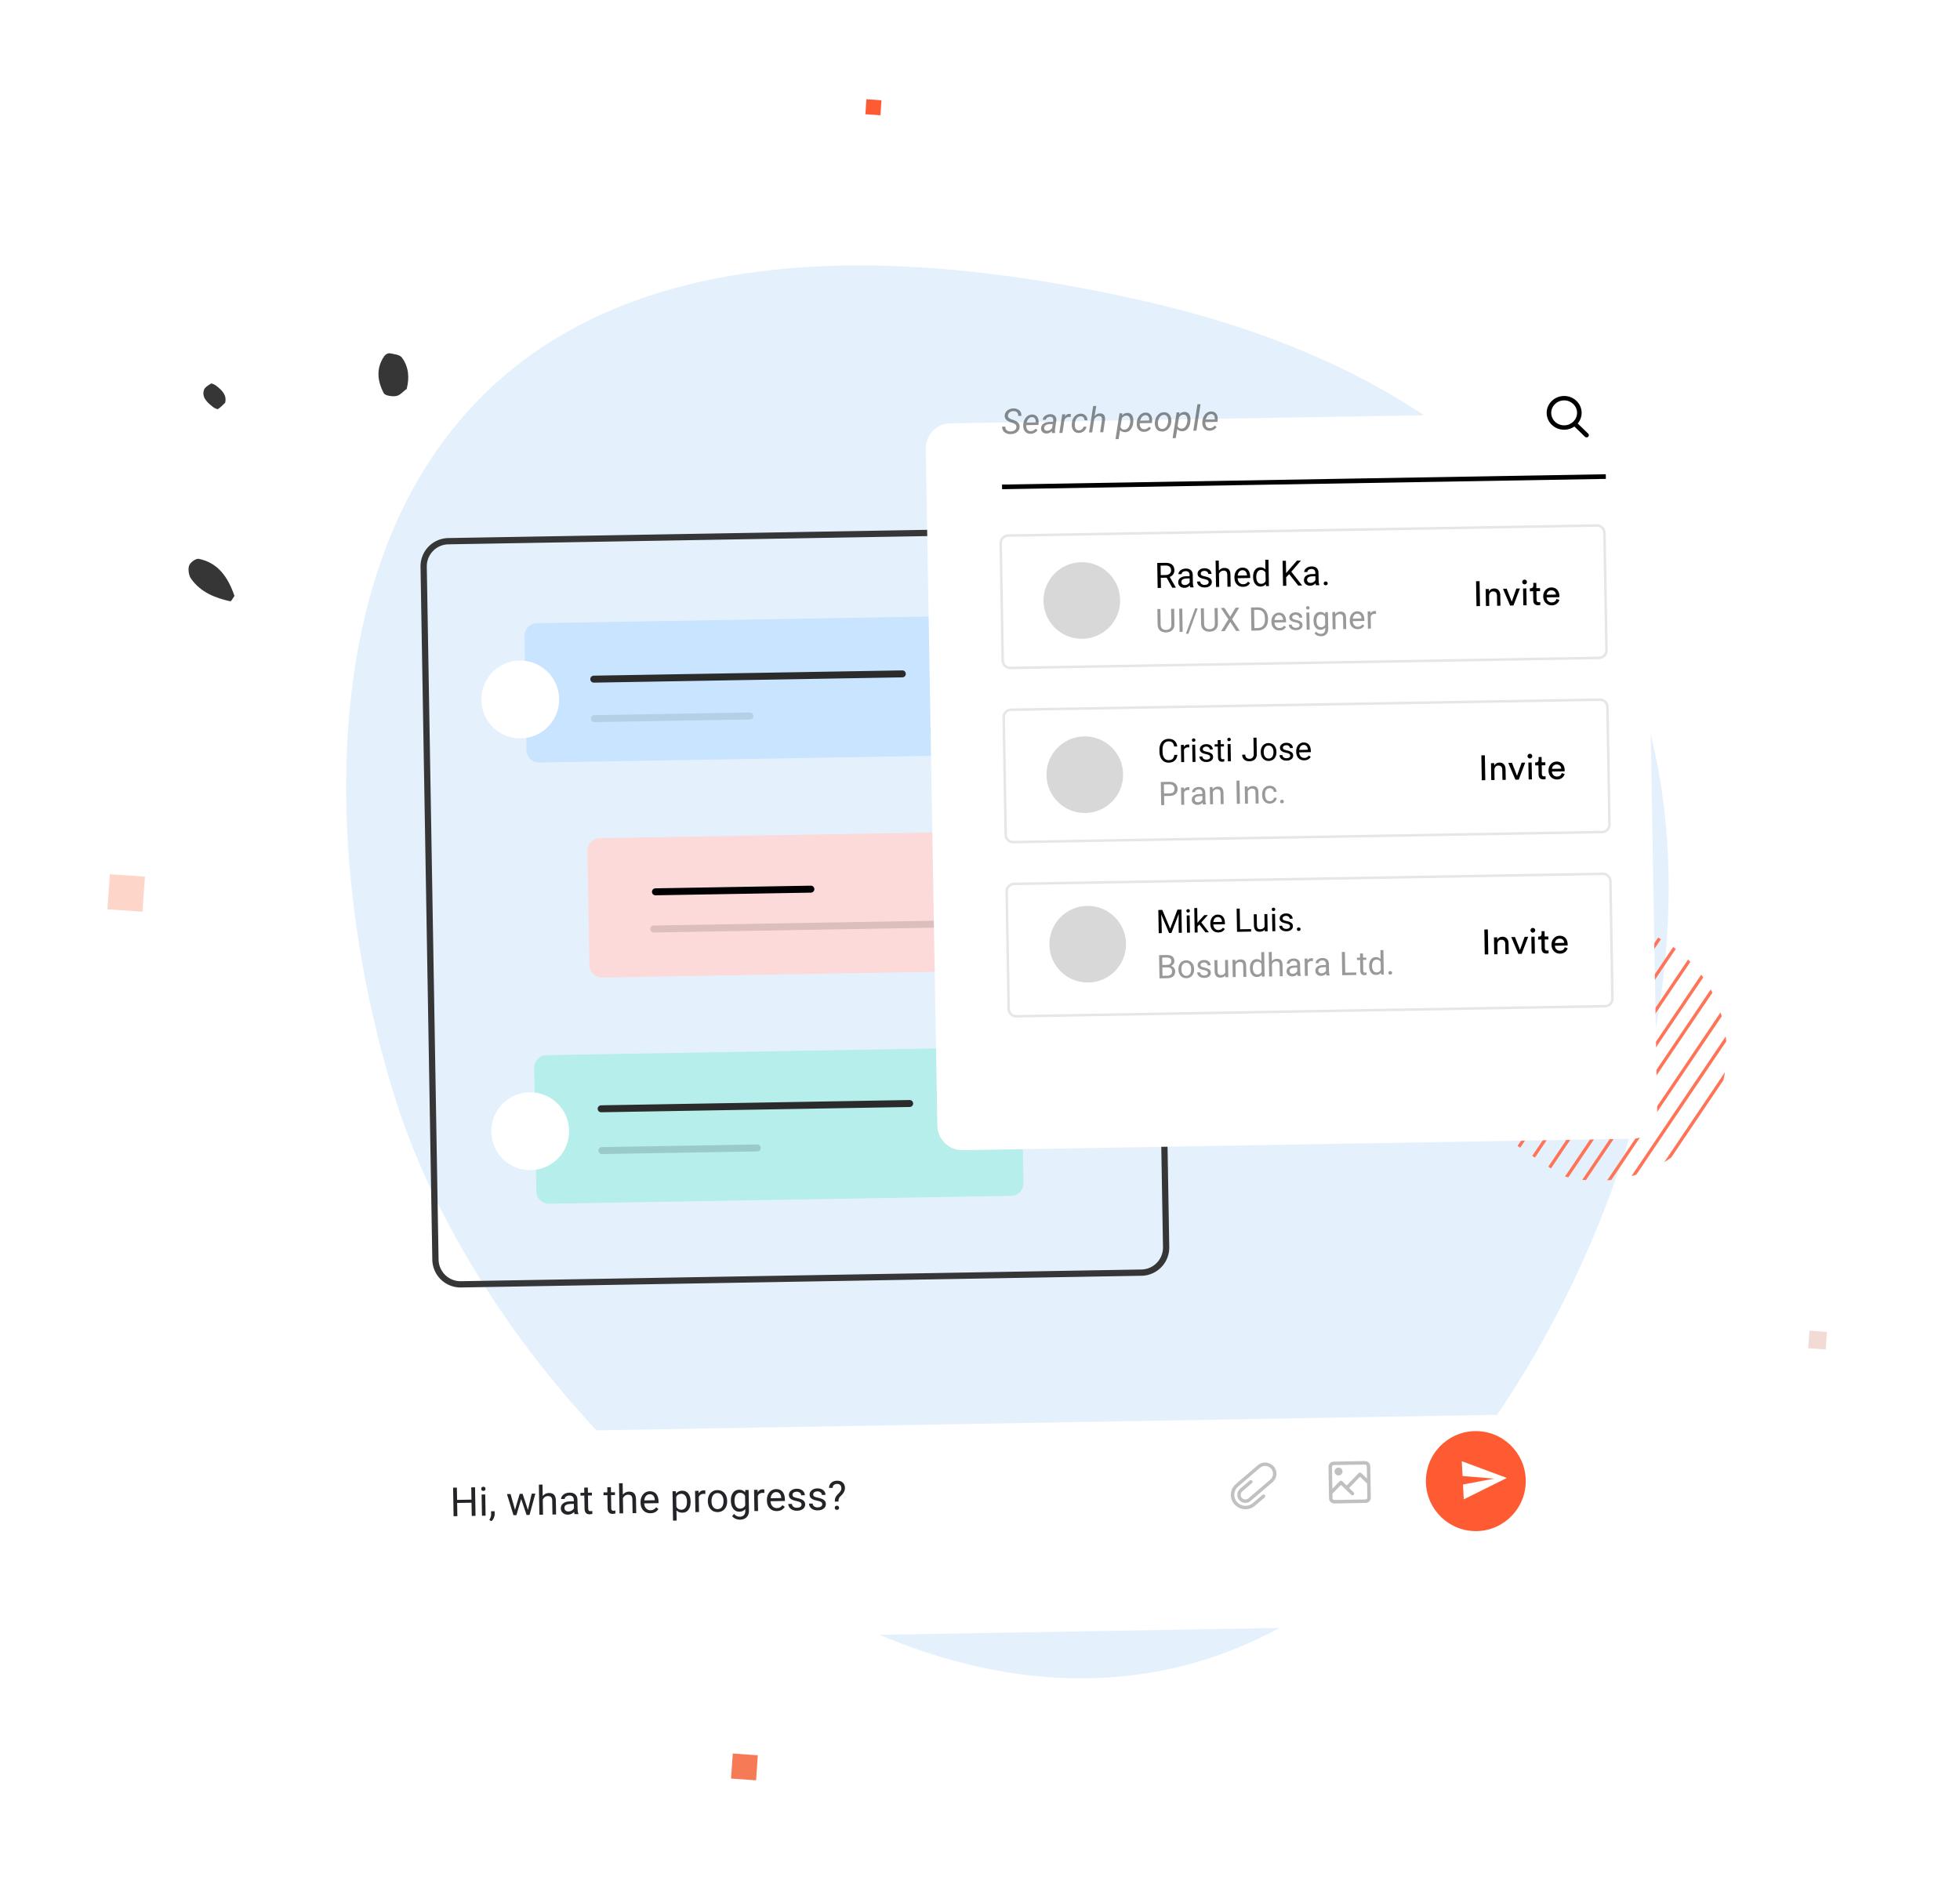 <?xml version="1.0" encoding="UTF-8"?> <svg xmlns:xlink="http://www.w3.org/1999/xlink" xmlns="http://www.w3.org/2000/svg" width="781px" height="758px" viewBox="0 0 781 758" version="1.1"><defs><filter filterUnits="userSpaceOnUse" color-interpolation-filters="sRGB" id="filter_1"><feFlood flood-opacity="0" result="BackgroundImageFix"></feFlood><feColorMatrix in="SourceAlpha" type="matrix" values="0 0 0 0 0 0 0 0 0 0 0 0 0 0 0 0 0 0 127 0"></feColorMatrix><feOffset dx="0" dy="15"></feOffset><feGaussianBlur stdDeviation="15"></feGaussianBlur><feColorMatrix type="matrix" values="0 0 0 0 0.078 0 0 0 0 0.157 0 0 0 0 0.231 0 0 0 0.031 0"></feColorMatrix><feBlend mode="normal" in2="BackgroundImageFix" result="effect0_dropShadow"></feBlend><feBlend mode="normal" in="SourceGraphic" in2="effect0_dropShadow" result="shape"></feBlend></filter><filter filterUnits="userSpaceOnUse" color-interpolation-filters="sRGB" id="filter_2"><feFlood flood-opacity="0" result="BackgroundImageFix"></feFlood><feColorMatrix in="SourceAlpha" type="matrix" values="0 0 0 0 0 0 0 0 0 0 0 0 0 0 0 0 0 0 127 0"></feColorMatrix><feOffset dx="0" dy="30"></feOffset><feGaussianBlur stdDeviation="30"></feGaussianBlur><feColorMatrix type="matrix" values="0 0 0 0 0.133 0 0 0 0 0.153 0 0 0 0 0.208 0 0 0 0.051 0"></feColorMatrix><feBlend mode="normal" in2="BackgroundImageFix" result="effect0_dropShadow"></feBlend><feBlend mode="normal" in="SourceGraphic" in2="effect0_dropShadow" result="shape"></feBlend></filter><path d="M51.403 102.835C79.792 102.835 102.805 79.814 102.805 51.417C102.805 23.02 79.792 0 51.403 0C23.014 0 0 23.02 0 51.417C0 79.814 23.014 102.835 51.403 102.835Z" transform="translate(0.185 0.597)" id="path_1"></path><path d="M15.266 30.533C23.697 30.533 30.532 23.698 30.532 15.267C30.532 6.835 23.697 0 15.266 0C6.835 0 0 6.835 0 15.267C0 23.698 6.835 30.533 15.266 30.533Z" id="path_2"></path><clipPath id="mask_1"><use xlink:href="#path_1"></use></clipPath><clipPath id="mask_2"><use xlink:href="#path_2"></use></clipPath></defs><g id="Group" transform="translate(20 20)"><path d="M373.705 541.936C513.219 464.159 658.058 90.67 316.764 13.909C-24.531 -62.853 -22.944 196.994 19.54 331.931C62.024 466.868 234.191 619.712 373.705 541.936Z" transform="translate(117.926 85.768)" id="Oval" fill="#E4F1FC" fill-rule="evenodd" stroke="none"></path><g id="Image" transform="matrix(0.998 0.07 -0.07 0.998 46.807 0)"><g id="Shape-Group" transform="matrix(1 3.274622E-09 -3.274622E-09 1 0 0)"><g id="SHape" transform="matrix(1 3.274622E-09 -3.274622E-09 1 0 0)"><g id="Group-62" transform="matrix(1 3.274622E-09 -3.274622E-09 1 0 329)"><path d="M0 0L14 0L14 14L0 14L0 0Z" id="Rectangle" fill="#F77A56" fill-opacity="0.319" fill-rule="evenodd" stroke="none"></path><path d="M0 0L10 0L10 10L0 10L0 0Z" transform="translate(272 332)" id="Rectangle" fill="#F77A56" fill-rule="evenodd" stroke="none"></path></g><path d="M0 0L7 0L7 7L0 7L0 0Z" transform="matrix(1 3.274622E-09 -3.274622E-09 1 688 463)" id="Rectangle" fill="#F2DAD5" fill-rule="evenodd" stroke="none"></path><path d="M0 0L6 0L6 6L0 6L0 0Z" transform="matrix(1 3.274622E-09 -3.274622E-09 1 279 0)" id="Rectangle" fill="#FF5B32" fill-rule="evenodd" stroke="none"></path></g><g id="Shape" transform="matrix(1 3.274622E-09 -3.274622E-09 1 525.33 286.836)"><g id="Group-34" transform="matrix(0.866 0.5 -0.5 0.866 52.029 0.351)"><path d="M51.403 102.835C79.792 102.835 102.805 79.814 102.805 51.417C102.805 23.02 79.792 0 51.403 0C23.014 0 0 23.02 0 51.417C0 79.814 23.014 102.835 51.403 102.835Z" transform="translate(0.185 0.597)" id="Mask" fill="none" fill-rule="evenodd" stroke="none"></path><g clip-path="url(#mask_1)"><g id="Group-34" transform="translate(-7.09 -8.438)"><path d="M0 0L1.285 0L1.285 109.262L0 109.262L0 0Z" transform="translate(0.577 0.151)" id="Rectangle" fill="#FF7356" fill-rule="evenodd" stroke="none"></path><path d="M0 0L1.285 0L1.285 109.262L0 109.262L0 0Z" transform="translate(8.288 0.151)" id="Rectangle" fill="#FF7356" fill-rule="evenodd" stroke="none"></path><path d="M0 0L1.285 0L1.285 109.262L0 109.262L0 0Z" transform="translate(15.356 0.151)" id="Rectangle-Copy-3" fill="#FF7356" fill-rule="evenodd" stroke="none"></path><path d="M0 0L1.285 0L1.285 109.262L0 109.262L0 0Z" transform="translate(23.066 0.151)" id="Rectangle-Copy-4" fill="#FF7356" fill-rule="evenodd" stroke="none"></path><path d="M0 0L1.285 0L1.285 109.262L0 109.262L0 0Z" transform="translate(30.776 0.151)" id="Rectangle-Copy-5" fill="#FF7356" fill-rule="evenodd" stroke="none"></path><path d="M0 0L1.285 0L1.285 109.262L0 109.262L0 0Z" transform="translate(37.844 0.151)" id="Rectangle-Copy-6" fill="#FF7356" fill-rule="evenodd" stroke="none"></path><path d="M0 0L1.285 0L1.285 109.262L0 109.262L0 0Z" transform="translate(45.555 0.151)" id="Rectangle-Copy-7" fill="#FF7356" fill-rule="evenodd" stroke="none"></path><path d="M0 0L1.285 0L1.285 109.262L0 109.262L0 0Z" transform="translate(53.265 0.151)" id="Rectangle-Copy-8" fill="#FF7356" fill-rule="evenodd" stroke="none"></path><path d="M0 0L1.285 0L1.285 109.262L0 109.262L0 0Z" transform="translate(60.333 0.151)" id="Rectangle-Copy-9" fill="#FF7356" fill-rule="evenodd" stroke="none"></path><path d="M0 0L1.285 0L1.285 109.262L0 109.262L0 0Z" transform="translate(68.043 0.151)" id="Rectangle-Copy-10" fill="#FF7356" fill-rule="evenodd" stroke="none"></path><path d="M0 0L1.285 0L1.285 109.262L0 109.262L0 0Z" transform="translate(75.754 0.151)" id="Rectangle-Copy-11" fill="#FF7356" fill-rule="evenodd" stroke="none"></path><path d="M0 0L1.285 0L1.285 109.262L0 109.262L0 0Z" transform="translate(82.179 0.151)" id="Rectangle-Copy-12" fill="#FF7356" fill-rule="evenodd" stroke="none"></path><path d="M0 0L1.285 0L1.285 109.262L0 109.262L0 0Z" transform="translate(90.532 0.151)" id="Rectangle-Copy-13" fill="#FF7356" fill-rule="evenodd" stroke="none"></path><path d="M0 0L1.285 0L1.285 109.262L0 109.262L0 0Z" transform="translate(97.6 0.151)" id="Rectangle-Copy-14" fill="#FF7356" fill-rule="evenodd" stroke="none"></path><path d="M0 0L1.285 0L1.285 109.262L0 109.262L0 0Z" transform="translate(105.31 0.151)" id="Rectangle-Copy-14" fill="#FF7356" fill-rule="evenodd" stroke="none"></path></g></g></g></g><g id="Shape" transform="matrix(1 3.274622E-09 -3.274622E-09 1 22 114.111)"><path d="M19 13.741C18.428 14.65 17.881 16.053 17.521 15.998C11.398 15.072 5.509 13.308 1.249 8.074C0.272 6.869 -0.275 4.43 0.14 2.945C0.515 1.63 2.617 -0.129 3.771 0.008C11.555 0.983 15.982 6.556 19 13.741" transform="translate(0.749 87.108)" id="Fill-305" fill="#363636" fill-rule="evenodd" stroke="none"></path><path d="M8.91 7.275C8.046 8.194 7.285 9.209 6.252 9.952C5.967 10.156 4.758 9.665 4.183 9.261C1.732 7.587 -0.641 5.717 0.158 2.708C0.424 1.689 1.708 0.774 2.754 0.051C3.049 -0.157 4.253 0.318 4.842 0.71C7.336 2.36 9.47 4.218 8.91 7.275" transform="translate(1.749 17.108)" id="Fill-291" fill="#363636" fill-rule="evenodd" stroke="none"></path><path d="M11.653 13.676C10.341 14.788 9.222 16.427 7.737 16.802C6.179 17.213 3.299 16.993 2.697 16.051C-0.251 11.366 -1.161 6.275 1.898 1.189C2.253 0.593 3.299 -0.074 3.931 0.007C5.641 0.217 7.967 0.297 8.856 1.344C11.883 4.887 12.5 9.206 11.653 13.676" transform="translate(70.749 0.108)" id="Fill-255" fill="#363636" fill-rule="evenodd" stroke="none"></path></g></g><g id="Card-2" transform="matrix(1 3.274622E-09 -3.274622E-09 1 114.427 486.911)"><path d="M10.009 0.074L55.22 0.067L469.998 0.002Q470.243 0.002 470.489 0.014Q470.734 0.026 470.978 0.05Q471.222 0.074 471.465 0.11Q471.708 0.146 471.949 0.193Q472.19 0.241 472.428 0.301Q472.666 0.361 472.901 0.432Q473.136 0.503 473.367 0.586Q473.598 0.668 473.825 0.762Q474.052 0.856 474.274 0.961Q474.496 1.066 474.712 1.182Q474.929 1.298 475.139 1.424Q475.35 1.55 475.554 1.686Q475.758 1.823 475.956 1.969Q476.153 2.115 476.343 2.271Q476.532 2.427 476.714 2.592Q476.896 2.757 477.07 2.93Q477.243 3.104 477.408 3.286Q477.573 3.468 477.729 3.657Q477.885 3.847 478.031 4.044Q478.177 4.242 478.314 4.446Q478.45 4.65 478.576 4.86Q478.702 5.071 478.818 5.288Q478.934 5.504 479.039 5.726Q479.144 5.948 479.238 6.175Q479.332 6.402 479.414 6.633Q479.497 6.864 479.568 7.099Q479.639 7.334 479.699 7.572Q479.759 7.81 479.807 8.051Q479.854 8.292 479.89 8.535Q479.926 8.777 479.95 9.022Q479.974 9.266 479.987 9.511Q479.999 9.757 479.998 10.002L479.989 73.385Q479.989 73.631 479.977 73.876Q479.965 74.121 479.94 74.365Q479.916 74.609 479.88 74.852Q479.844 75.095 479.796 75.336Q479.749 75.576 479.689 75.814Q479.629 76.052 479.558 76.287Q479.487 76.522 479.404 76.753Q479.321 76.984 479.227 77.211Q479.133 77.438 479.029 77.659Q478.924 77.881 478.808 78.098Q478.692 78.314 478.566 78.525Q478.44 78.735 478.303 78.939Q478.167 79.143 478.021 79.34Q477.875 79.537 477.719 79.727Q477.563 79.917 477.398 80.099Q477.234 80.281 477.06 80.454Q476.887 80.628 476.705 80.793Q476.523 80.957 476.333 81.113Q476.144 81.269 475.946 81.415Q475.749 81.561 475.545 81.697Q475.341 81.834 475.131 81.96Q474.92 82.086 474.704 82.202Q474.487 82.318 474.266 82.422Q474.044 82.527 473.817 82.621Q473.59 82.715 473.359 82.798Q473.128 82.881 472.893 82.952Q472.658 83.023 472.42 83.083Q472.182 83.142 471.942 83.191Q471.701 83.238 471.458 83.274Q471.215 83.31 470.971 83.335Q470.727 83.359 470.482 83.371Q470.237 83.383 469.991 83.383L10.002 83.455Q9.757 83.455 9.511 83.443Q9.266 83.431 9.022 83.407Q8.777 83.383 8.535 83.347Q8.292 83.311 8.051 83.263Q7.81 83.216 7.572 83.156Q7.334 83.096 7.099 83.025Q6.864 82.954 6.633 82.871Q6.402 82.788 6.175 82.695Q5.948 82.601 5.726 82.496Q5.504 82.391 5.288 82.275Q5.071 82.159 4.86 82.033Q4.65 81.907 4.446 81.77Q4.242 81.634 4.044 81.488Q3.847 81.342 3.657 81.186Q3.468 81.03 3.286 80.865Q3.104 80.7 2.93 80.527Q2.757 80.353 2.592 80.171Q2.427 79.989 2.271 79.799Q2.115 79.61 1.969 79.413Q1.823 79.215 1.686 79.011Q1.55 78.807 1.424 78.597Q1.298 78.386 1.182 78.169Q1.066 77.953 0.961 77.731Q0.856 77.509 0.762 77.282Q0.668 77.055 0.586 76.824Q0.503 76.593 0.432 76.358Q0.361 76.123 0.301 75.885Q0.241 75.647 0.193 75.406Q0.146 75.165 0.11 74.922Q0.074 74.68 0.05 74.435Q0.026 74.191 0.014 73.946Q0.001 73.7 0.002 73.455L0.011 10.072Q0.011 9.826 0.023 9.581Q0.035 9.336 0.06 9.092Q0.084 8.848 0.12 8.605Q0.156 8.362 0.204 8.121Q0.252 7.881 0.311 7.643Q0.371 7.405 0.442 7.17Q0.513 6.935 0.596 6.704Q0.679 6.473 0.773 6.246Q0.867 6.019 0.972 5.797Q1.076 5.576 1.192 5.359Q1.308 5.143 1.434 4.932Q1.56 4.722 1.697 4.518Q1.833 4.314 1.979 4.117Q2.125 3.919 2.281 3.73Q2.437 3.54 2.602 3.358Q2.766 3.176 2.94 3.003Q3.113 2.829 3.295 2.664Q3.477 2.5 3.667 2.344Q3.856 2.188 4.054 2.042Q4.251 1.896 4.455 1.76Q4.659 1.623 4.869 1.497Q5.08 1.371 5.296 1.255Q5.513 1.139 5.734 1.034Q5.956 0.93 6.183 0.836Q6.41 0.742 6.641 0.659Q6.872 0.576 7.107 0.505Q7.342 0.434 7.58 0.374Q7.818 0.314 8.058 0.267Q8.299 0.219 8.542 0.183Q8.785 0.147 9.029 0.122Q9.273 0.098 9.518 0.086Q9.763 0.074 10.009 0.074Z" transform="matrix(0.996 -0.087 0.087 0.996 0.053 42.63)" id="Rectangle" fill="#FFFFFF" fill-rule="evenodd" stroke="none" filter="url(#filter_1)"></path><g id="Hi,-what-the-progress" fill="#222427" transform="matrix(0.996 -0.087 0.087 0.996 37.397 72.576)"><path d="M39.453 6.578Q37.914 6.578 36.953 7.758L36.953 3.188L35.508 3.188L35.508 15.188L36.953 15.188L36.953 9.164Q37.25 8.555 37.781 8.18Q38.312 7.805 39.016 7.805Q39.883 7.805 40.293 8.242Q40.703 8.68 40.711 9.594L40.711 15.188L42.156 15.188L42.156 9.602Q42.133 6.578 39.453 6.578ZM71.383 6.578Q69.844 6.578 68.883 7.758L68.883 3.188L67.438 3.188L67.438 15.188L68.883 15.188L68.883 9.164Q69.18 8.555 69.711 8.18Q70.242 7.805 70.945 7.805Q71.812 7.805 72.223 8.242Q72.633 8.68 72.641 9.594L72.641 15.188L74.086 15.188L74.086 9.602Q74.062 6.578 71.383 6.578ZM12.508 4.492Q12.508 4.141 12.723 3.898Q12.938 3.656 13.359 3.656Q13.781 3.656 14 3.898Q14.219 4.141 14.219 4.492Q14.219 4.844 14 5.078Q13.781 5.312 13.359 5.312Q12.938 5.312 12.723 5.078Q12.508 4.844 12.508 4.492ZM153.477 10.505Q153.281 11.043 153.266 11.971L154.711 11.971Q154.711 10.786 155.281 10.154L156.133 9.311Q157.398 7.985 157.398 6.62Q157.398 5.24 156.574 4.448Q155.75 3.656 154.273 3.656Q152.852 3.656 151.965 4.434Q151.078 5.211 151.063 6.477L152.508 6.477Q152.508 5.766 152.992 5.344Q153.477 4.922 154.273 4.922Q155.094 4.922 155.523 5.386Q155.953 5.85 155.953 6.668Q155.953 7.518 155.297 8.258L154.273 9.311Q153.672 9.967 153.477 10.505ZM10.062 15.188L8.555 15.188L8.555 9.93L2.82 9.93L2.82 15.188L1.32 15.188L1.32 3.812L2.82 3.812L2.82 8.703L8.555 8.703L8.555 3.812L10.062 3.812L10.062 15.188ZM54.984 6.734L54.984 4.688L53.539 4.688L53.539 6.734L52 6.734L52 7.852L53.539 7.852L53.539 13.094Q53.539 14.172 54.031 14.758Q54.523 15.344 55.492 15.344Q56.031 15.344 56.602 15.188L56.602 14.023Q56.164 14.117 55.914 14.117Q55.406 14.117 55.195 13.863Q54.984 13.609 54.984 13.1L54.984 7.852L56.562 7.852L56.562 6.734L54.984 6.734ZM64.172 4.688L64.172 6.734L65.75 6.734L65.75 7.852L64.172 7.852L64.172 13.1Q64.172 13.609 64.383 13.863Q64.594 14.117 65.102 14.117Q65.352 14.117 65.789 14.023L65.789 15.188Q65.219 15.344 64.68 15.344Q63.711 15.344 63.219 14.758Q62.727 14.172 62.727 13.094L62.727 7.852L61.188 7.852L61.188 6.734L62.727 6.734L62.727 4.688L64.172 4.688ZM49.539 15.188Q49.414 14.938 49.336 14.297Q48.328 15.344 46.93 15.344Q45.68 15.344 44.879 14.637Q44.078 13.93 44.078 12.844Q44.078 11.523 45.082 10.793Q46.086 10.062 47.906 10.062L49.312 10.062L49.312 9.398Q49.312 8.641 48.859 8.191Q48.406 7.742 47.523 7.742Q46.75 7.742 46.227 8.133Q45.703 8.523 45.703 9.078L44.25 9.078Q44.25 8.445 44.699 7.855Q45.148 7.266 45.918 6.922Q46.688 6.578 47.609 6.578Q49.07 6.578 49.898 7.309Q50.727 8.039 50.758 9.32L50.758 13.211Q50.758 14.375 51.055 15.062L51.055 15.188L49.539 15.188ZM79.758 15.344Q78.039 15.344 76.961 14.215Q75.883 13.086 75.883 11.195L75.883 10.93Q75.883 9.672 76.363 8.684Q76.844 7.695 77.707 7.137Q78.57 6.578 79.578 6.578Q81.227 6.578 82.141 7.664Q83.055 8.75 83.055 10.773L83.055 11.375L77.328 11.375Q77.359 12.625 78.059 13.395Q78.758 14.164 79.836 14.164Q80.602 14.164 81.133 13.852Q81.664 13.539 82.062 13.023L82.945 13.711Q81.883 15.344 79.758 15.344ZM94.945 14.164Q95.828 12.984 95.828 11.055L95.828 10.922Q95.828 8.875 94.941 7.727Q94.055 6.578 92.531 6.578Q90.961 6.578 90.078 7.672L90.008 6.734L88.688 6.734L88.688 18.438L90.133 18.438L90.133 14.367Q91.016 15.344 92.555 15.344Q94.062 15.344 94.945 14.164ZM101.75 8.031Q101.422 7.977 101.039 7.977Q99.617 7.977 99.109 9.188L99.109 15.188L97.664 15.188L97.664 6.734L99.07 6.734L99.094 7.711Q99.805 6.578 101.109 6.578Q101.531 6.578 101.75 6.688L101.75 8.031ZM103.184 8.648Q102.695 9.641 102.695 10.883L102.695 10.984Q102.695 12.953 103.762 14.148Q104.828 15.344 106.547 15.344Q107.688 15.344 108.566 14.797Q109.445 14.25 109.918 13.27Q110.391 12.289 110.391 11.055L110.391 10.953Q110.391 8.969 109.324 7.773Q108.258 6.578 106.531 6.578Q105.414 6.578 104.543 7.117Q103.672 7.656 103.184 8.648ZM111.859 10.891Q111.859 8.914 112.773 7.746Q113.688 6.578 115.195 6.578Q116.742 6.578 117.609 7.672L117.68 6.734L119 6.734L119 14.984Q119 16.625 118.027 17.57Q117.055 18.516 115.414 18.516Q114.5 18.516 113.625 18.125Q112.75 17.734 112.289 17.055L113.039 16.188Q113.969 17.336 115.313 17.336Q116.367 17.336 116.957 16.742Q117.547 16.148 117.547 15.07L117.547 14.344Q116.68 15.344 115.18 15.344Q113.695 15.344 112.777 14.148Q111.859 12.953 111.859 10.891ZM124.555 7.977Q124.938 7.977 125.266 8.031L125.266 6.688Q125.047 6.578 124.625 6.578Q123.32 6.578 122.609 7.711L122.586 6.734L121.18 6.734L121.18 15.188L122.625 15.188L122.625 9.188Q123.133 7.977 124.555 7.977ZM130.102 15.344Q128.383 15.344 127.305 14.215Q126.227 13.086 126.227 11.195L126.227 10.93Q126.227 9.672 126.707 8.684Q127.188 7.695 128.051 7.137Q128.914 6.578 129.922 6.578Q131.57 6.578 132.484 7.664Q133.398 8.75 133.398 10.773L133.398 11.375L127.672 11.375Q127.703 12.625 128.402 13.395Q129.102 14.164 130.18 14.164Q130.945 14.164 131.477 13.852Q132.008 13.539 132.406 13.023L133.289 13.711Q132.227 15.344 130.102 15.344ZM139.551 12.035Q139.992 12.359 139.992 12.945Q139.992 13.5 139.496 13.832Q139 14.164 138.18 14.164Q137.289 14.164 136.746 13.738Q136.203 13.312 136.164 12.586L134.719 12.586Q134.719 13.336 135.16 13.98Q135.602 14.625 136.383 14.984Q137.164 15.344 138.18 15.344Q139.625 15.344 140.531 14.66Q141.438 13.977 141.438 12.844Q141.438 12.164 141.113 11.691Q140.789 11.219 140.117 10.883Q139.445 10.547 138.363 10.305Q137.281 10.062 136.867 9.797Q136.453 9.531 136.453 9.008Q136.453 8.453 136.898 8.109Q137.344 7.766 138.133 7.766Q138.898 7.766 139.402 8.195Q139.906 8.625 139.906 9.219L141.359 9.219Q141.359 8.062 140.465 7.32Q139.57 6.578 138.133 6.578Q136.766 6.578 135.887 7.297Q135.008 8.016 135.008 9.055Q135.008 9.68 135.316 10.133Q135.625 10.586 136.27 10.914Q136.914 11.242 138.012 11.477Q139.109 11.711 139.551 12.035ZM148.242 12.945Q148.242 12.359 147.801 12.035Q147.359 11.711 146.262 11.477Q145.164 11.242 144.52 10.914Q143.875 10.586 143.566 10.133Q143.258 9.68 143.258 9.055Q143.258 8.016 144.137 7.297Q145.016 6.578 146.383 6.578Q147.82 6.578 148.715 7.32Q149.609 8.062 149.609 9.219L148.156 9.219Q148.156 8.625 147.652 8.195Q147.148 7.766 146.383 7.766Q145.594 7.766 145.148 8.109Q144.703 8.453 144.703 9.008Q144.703 9.531 145.117 9.797Q145.531 10.062 146.613 10.305Q147.695 10.547 148.367 10.883Q149.039 11.219 149.363 11.691Q149.688 12.164 149.688 12.844Q149.688 13.977 148.781 14.66Q147.875 15.344 146.43 15.344Q145.414 15.344 144.633 14.984Q143.852 14.625 143.41 13.98Q142.969 13.336 142.969 12.586L144.414 12.586Q144.453 13.312 144.996 13.738Q145.539 14.164 146.43 14.164Q147.25 14.164 147.746 13.832Q148.242 13.5 148.242 12.945ZM14.07 15.188L12.625 15.188L12.625 6.734L14.07 6.734L14.07 15.188ZM30.969 13.195L32.594 6.734L34.039 6.734L31.578 15.188L30.406 15.188L28.352 8.781L26.352 15.188L25.18 15.188L22.727 6.734L24.164 6.734L25.828 13.062L27.797 6.734L28.961 6.734L30.969 13.195ZM79.578 7.766Q78.703 7.766 78.109 8.402Q77.516 9.039 77.375 10.188L81.609 10.188L81.609 10.078Q81.547 8.977 81.016 8.371Q80.484 7.766 79.578 7.766ZM104.801 13.312Q104.148 12.461 104.148 11.055Q104.148 9.469 104.805 8.617Q105.461 7.766 106.531 7.766Q107.625 7.766 108.285 8.629Q108.945 9.492 108.945 10.883Q108.945 12.438 108.297 13.301Q107.648 14.164 106.547 14.164Q105.453 14.164 104.801 13.312ZM129.922 7.766Q129.047 7.766 128.453 8.402Q127.859 9.039 127.719 10.188L131.953 10.188L131.953 10.078Q131.891 8.977 131.359 8.371Q130.828 7.766 129.922 7.766ZM93.773 8.633Q94.383 9.461 94.383 10.891Q94.383 12.516 93.769 13.34Q93.156 14.164 92.117 14.164Q90.781 14.164 90.133 13.008L90.133 8.969Q90.789 7.805 92.102 7.805Q93.164 7.805 93.773 8.633ZM113.313 11.055Q113.313 12.484 113.898 13.301Q114.484 14.117 115.539 14.117Q116.906 14.117 117.547 12.875L117.547 9.016Q116.883 7.805 115.555 7.805Q114.5 7.805 113.906 8.625Q113.313 9.445 113.313 11.055ZM47.141 14.086Q47.82 14.086 48.43 13.734Q49.039 13.383 49.312 12.82L49.312 11.086L48.18 11.086Q45.523 11.086 45.523 12.641Q45.523 13.32 45.977 13.703Q46.43 14.086 47.141 14.086ZM15.516 16.891L16.336 17.453Q16.922 16.977 17.309 16.188Q17.695 15.398 17.695 14.609L17.695 13.477L16.281 13.477L16.281 14.781Q16.25 15.867 15.516 16.891ZM153.418 13.858Q153.203 14.098 153.203 14.453Q153.203 14.808 153.418 15.041Q153.633 15.273 154.055 15.273Q154.477 15.273 154.695 15.041Q154.914 14.808 154.914 14.453Q154.914 14.098 154.695 13.858Q154.477 13.617 154.055 13.617Q153.633 13.617 153.418 13.858Z"></path></g><g id="Group-9" transform="translate(425.318 25.231)"><path d="M19.884 39.838C30.865 39.838 39.767 30.92 39.767 19.919C39.767 8.918 30.865 0 19.884 0C8.902 0 0 8.918 0 19.919C0 30.92 8.902 39.838 19.884 39.838Z" transform="matrix(1 0 0 1 1.6768809E-12 -2.7000624E-13)" id="Oval" fill="#FF5B32" fill-rule="evenodd" stroke="none"></path><g id="flaticon1589668969-svg" transform="matrix(0.993 -0.122 0.122 0.993 12.913 12.309)"><path d="M0 15.203L17.571 7.601L0 0L0 5.912L12.551 7.601L0 9.29L0 15.203Z" transform="translate(0.817 0.189)" id="Path" fill="#FFFFFF" stroke="none"></path></g></g><g id="flaticon1589669005-svg" transform="translate(348.238 43.627)" opacity="0.245"><path d="M8.093 8.534C8.36 8.271 8.36 7.843 8.093 7.579C7.826 7.316 7.392 7.316 7.125 7.579L3.504 11.151C2.887 11.76 2.553 12.55 2.553 13.406C2.553 14.262 2.887 15.052 3.504 15.661C4.772 16.912 6.825 16.912 8.077 15.661L16.253 7.596C17.104 6.756 17.571 5.637 17.571 4.452C17.571 3.267 17.104 2.148 16.253 1.308C14.484 -0.436 11.631 -0.436 9.862 1.308L1.702 9.357C0.601 10.443 0 11.875 0 13.406C0 14.937 0.601 16.385 1.702 17.455C2.803 18.541 4.255 19.134 5.807 19.134C7.359 19.134 8.827 18.541 9.912 17.455L13.533 13.883C13.8 13.62 13.8 13.192 13.533 12.929C13.266 12.665 12.832 12.665 12.565 12.929L8.944 16.5C8.11 17.323 6.992 17.784 5.807 17.784C4.622 17.784 3.504 17.323 2.67 16.5C1.836 15.677 1.368 14.575 1.368 13.406C1.368 12.237 1.836 11.134 2.67 10.312L10.83 2.263C11.431 1.671 12.215 1.358 13.049 1.358C13.884 1.358 14.685 1.687 15.269 2.263C15.869 2.856 16.186 3.629 16.186 4.452C16.186 5.275 15.853 6.065 15.269 6.641L7.092 14.706C6.374 15.414 5.19 15.414 4.455 14.706C4.105 14.361 3.905 13.9 3.905 13.406C3.905 12.912 4.105 12.451 4.455 12.106L8.093 8.534Z" id="Path" fill="#000000" stroke="none"></path></g><g id="flaticon1589669146-svg" transform="matrix(0.996 -0.087 0.087 0.996 386.087 41.549)" opacity="0.249"><path d="M14.566 0L2.081 0C0.933 0 0 0.935 0 2.085L0 14.592C0 15.742 0.933 16.677 2.081 16.677L14.566 16.677C15.713 16.677 16.647 15.742 16.647 14.592L16.647 2.085C16.647 0.935 15.713 0 14.566 0ZM2.081 1.39L14.566 1.39C14.948 1.39 15.259 1.701 15.259 2.085L15.259 7.008L12.975 4.72C12.704 4.449 12.265 4.449 11.995 4.72L7.109 9.614L5.346 7.847C5.075 7.576 4.636 7.576 4.365 7.847L1.387 10.83L1.387 2.085C1.387 1.701 1.698 1.39 2.081 1.39ZM14.566 15.287L2.081 15.287C1.698 15.287 1.387 14.975 1.387 14.592L1.387 12.795L4.855 9.321L8.873 13.346C9.009 13.482 9.186 13.55 9.364 13.55C9.541 13.55 9.718 13.482 9.854 13.346C10.125 13.075 10.125 12.635 9.854 12.364L8.09 10.597L12.485 6.194L15.259 8.974L15.259 14.592C15.259 14.975 14.948 15.287 14.566 15.287Z" id="Shape" fill="#000000" stroke="none"></path><path d="M3.171 1.588C3.171 2.465 2.461 3.176 1.585 3.176C0.71 3.176 0 2.465 0 1.588C0 0.711 0.71 0 1.585 0C2.461 0 3.171 0.711 3.171 1.588Z" transform="translate(2.378 2.382)" id="Path" fill="#000000" stroke="none"></path></g></g><g id="Card-3" transform="matrix(1 3.274622E-09 -3.274622E-09 1 114.633 161.91)"><g id="Group-64" transform="matrix(1 0 0 1 0 4.5474735E-13)"><g id="Card-1"><path d="M10.027 0.029L281.154 0.001Q281.4 0.001 281.645 0.013Q281.89 0.025 282.134 0.049Q282.379 0.073 282.622 0.109Q282.864 0.145 283.105 0.193Q283.346 0.241 283.584 0.301Q283.822 0.36 284.057 0.431Q284.292 0.503 284.523 0.585Q284.755 0.668 284.981 0.762Q285.208 0.856 285.43 0.961Q285.652 1.066 285.868 1.182Q286.085 1.297 286.296 1.423Q286.506 1.55 286.71 1.686Q286.914 1.822 287.112 1.969Q287.309 2.115 287.498 2.271Q287.688 2.426 287.87 2.591Q288.052 2.756 288.226 2.93Q288.399 3.103 288.564 3.285Q288.729 3.467 288.885 3.657Q289.04 3.847 289.187 4.044Q289.333 4.241 289.469 4.445Q289.606 4.649 289.732 4.86Q289.858 5.07 289.974 5.287Q290.09 5.503 290.194 5.725Q290.299 5.947 290.393 6.174Q290.487 6.401 290.57 6.632Q290.653 6.863 290.724 7.098Q290.795 7.333 290.855 7.571Q290.914 7.809 290.962 8.05Q291.01 8.291 291.046 8.534Q291.082 8.777 291.106 9.021Q291.13 9.265 291.142 9.51Q291.154 9.756 291.154 10.001L291.126 286.092Q291.126 286.338 291.114 286.583Q291.102 286.828 291.078 287.072Q291.054 287.317 291.018 287.559Q290.982 287.802 290.934 288.043Q290.886 288.284 290.826 288.522Q290.767 288.76 290.695 288.994Q290.624 289.229 290.541 289.46Q290.459 289.691 290.365 289.918Q290.271 290.145 290.166 290.367Q290.061 290.589 289.945 290.805Q289.829 291.022 289.703 291.232Q289.577 291.443 289.441 291.647Q289.304 291.851 289.158 292.048Q289.012 292.245 288.856 292.435Q288.701 292.624 288.536 292.806Q288.371 292.988 288.197 293.162Q288.024 293.335 287.842 293.5Q287.66 293.665 287.47 293.821Q287.281 293.976 287.084 294.122Q286.886 294.269 286.682 294.405Q286.478 294.541 286.268 294.668Q286.057 294.794 285.841 294.909Q285.624 295.025 285.403 295.13Q285.181 295.235 284.954 295.329Q284.727 295.423 284.496 295.506Q284.265 295.588 284.03 295.66Q283.795 295.731 283.557 295.79Q283.319 295.85 283.079 295.898Q282.838 295.946 282.595 295.982Q282.352 296.018 282.108 296.042Q281.864 296.066 281.619 296.078Q281.374 296.09 281.128 296.09L10.001 296.118Q9.756 296.118 9.51 296.106Q9.265 296.094 9.021 296.07Q8.777 296.046 8.534 296.01Q8.291 295.974 8.05 295.926Q7.809 295.878 7.571 295.819Q7.333 295.759 7.098 295.688Q6.863 295.616 6.632 295.534Q6.401 295.451 6.174 295.357Q5.947 295.263 5.725 295.158Q5.503 295.053 5.287 294.938Q5.07 294.822 4.86 294.696Q4.649 294.569 4.445 294.433Q4.241 294.297 4.044 294.15Q3.847 294.004 3.657 293.848Q3.467 293.693 3.285 293.528Q3.103 293.363 2.93 293.189Q2.756 293.016 2.591 292.834Q2.426 292.652 2.271 292.462Q2.115 292.272 1.969 292.075Q1.822 291.878 1.686 291.674Q1.55 291.47 1.423 291.259Q1.297 291.049 1.182 290.832Q1.066 290.616 0.961 290.394Q0.856 290.172 0.762 289.945Q0.668 289.718 0.585 289.487Q0.503 289.256 0.431 289.021Q0.36 288.786 0.301 288.548Q0.241 288.31 0.193 288.069Q0.145 287.828 0.109 287.585Q0.073 287.343 0.049 287.098Q0.025 286.854 0.013 286.609Q0.001 286.364 0.001 286.118L0.029 10.027Q0.029 9.781 0.041 9.536Q0.053 9.291 0.077 9.047Q0.102 8.803 0.138 8.56Q0.174 8.317 0.222 8.076Q0.269 7.836 0.329 7.598Q0.389 7.359 0.46 7.125Q0.531 6.89 0.614 6.659Q0.697 6.428 0.791 6.201Q0.884 5.974 0.989 5.752Q1.094 5.53 1.21 5.314Q1.326 5.097 1.452 4.887Q1.578 4.676 1.715 4.472Q1.851 4.268 1.997 4.071Q2.143 3.874 2.299 3.684Q2.455 3.495 2.62 3.313Q2.784 3.131 2.958 2.957Q3.131 2.784 3.313 2.619Q3.495 2.454 3.685 2.299Q3.875 2.143 4.072 1.997Q4.269 1.85 4.473 1.714Q4.677 1.578 4.887 1.452Q5.098 1.325 5.314 1.21Q5.531 1.094 5.753 0.989Q5.975 0.884 6.201 0.79Q6.428 0.696 6.659 0.613Q6.89 0.531 7.125 0.46Q7.36 0.388 7.598 0.329Q7.836 0.269 8.077 0.221Q8.317 0.173 8.56 0.137Q8.803 0.101 9.047 0.077Q9.292 0.053 9.537 0.041Q9.782 0.029 10.027 0.029Z" transform="matrix(0.996 -0.087 0.087 0.996 0.572 26.192)" id="Rectangle" fill="none" fill-rule="evenodd" stroke="#363636" stroke-width="2.5"></path></g><g id="Group-58" transform="matrix(0.996 -0.087 0.087 0.996 42.136 55.71)"><g id="Group-72" transform="translate(0.888 0.269)"><path d="M4.999 0L189.083 0Q189.205 0 189.328 0.006Q189.45 0.012 189.573 0.024Q189.695 0.036 189.816 0.054Q189.938 0.072 190.058 0.096Q190.178 0.12 190.297 0.15Q190.416 0.18 190.534 0.215Q190.651 0.251 190.767 0.292Q190.882 0.334 190.996 0.381Q191.109 0.427 191.22 0.48Q191.331 0.532 191.439 0.59Q191.547 0.648 191.653 0.711Q191.758 0.774 191.86 0.842Q191.962 0.911 192.061 0.984Q192.159 1.057 192.254 1.135Q192.349 1.213 192.44 1.295Q192.531 1.377 192.617 1.464Q192.704 1.551 192.787 1.642Q192.869 1.733 192.947 1.828Q193.025 1.923 193.098 2.021Q193.171 2.12 193.239 2.222Q193.307 2.324 193.37 2.429Q193.434 2.534 193.491 2.642Q193.549 2.751 193.602 2.862Q193.654 2.973 193.701 3.086Q193.748 3.199 193.789 3.315Q193.831 3.43 193.866 3.548Q193.902 3.665 193.932 3.784Q193.962 3.903 193.986 4.024Q194.01 4.144 194.028 4.265Q194.046 4.387 194.058 4.509Q194.07 4.631 194.076 4.754Q194.082 4.876 194.082 4.999L194.082 50.518Q194.082 50.641 194.076 50.764Q194.07 50.886 194.058 51.008Q194.046 51.13 194.028 51.252Q194.009 51.373 193.986 51.493Q193.962 51.614 193.932 51.733Q193.902 51.852 193.866 51.969Q193.831 52.087 193.789 52.202Q193.748 52.318 193.701 52.431Q193.654 52.545 193.602 52.656Q193.549 52.767 193.491 52.875Q193.433 52.983 193.37 53.088Q193.307 53.194 193.239 53.295Q193.171 53.398 193.098 53.496Q193.025 53.595 192.947 53.69Q192.869 53.784 192.787 53.875Q192.704 53.966 192.617 54.053Q192.531 54.14 192.44 54.222Q192.349 54.305 192.254 54.383Q192.159 54.46 192.061 54.533Q191.962 54.607 191.86 54.675Q191.758 54.743 191.653 54.806Q191.547 54.869 191.439 54.927Q191.331 54.985 191.22 55.037Q191.109 55.09 190.996 55.137Q190.882 55.184 190.767 55.225Q190.651 55.266 190.534 55.302Q190.416 55.338 190.297 55.367Q190.178 55.397 190.058 55.421Q189.938 55.445 189.816 55.463Q189.695 55.481 189.573 55.493Q189.45 55.505 189.328 55.511Q189.205 55.517 189.083 55.517L4.999 55.517Q4.876 55.517 4.754 55.511Q4.631 55.505 4.509 55.493Q4.387 55.481 4.265 55.463Q4.144 55.445 4.024 55.421Q3.903 55.397 3.784 55.367Q3.665 55.338 3.548 55.302Q3.43 55.266 3.315 55.225Q3.199 55.184 3.086 55.137Q2.973 55.09 2.862 55.037Q2.751 54.985 2.642 54.927Q2.534 54.869 2.429 54.806Q2.324 54.743 2.222 54.675Q2.12 54.607 2.021 54.533Q1.923 54.46 1.828 54.383Q1.733 54.305 1.642 54.222Q1.551 54.14 1.464 54.053Q1.377 53.966 1.295 53.875Q1.213 53.784 1.135 53.69Q1.057 53.595 0.984 53.496Q0.911 53.398 0.842 53.295Q0.774 53.194 0.711 53.088Q0.648 52.983 0.59 52.875Q0.532 52.767 0.48 52.656Q0.427 52.545 0.381 52.431Q0.334 52.318 0.292 52.202Q0.251 52.087 0.215 51.969Q0.18 51.852 0.15 51.733Q0.12 51.614 0.096 51.493Q0.072 51.373 0.054 51.252Q0.036 51.13 0.024 51.008Q0.012 50.886 0.006 50.764Q0 50.641 0 50.518L0 4.999Q0 4.876 0.006 4.754Q0.012 4.631 0.024 4.509Q0.036 4.387 0.054 4.265Q0.072 4.144 0.096 4.024Q0.12 3.903 0.15 3.784Q0.18 3.665 0.215 3.548Q0.251 3.43 0.292 3.315Q0.334 3.199 0.381 3.086Q0.427 2.973 0.48 2.862Q0.532 2.751 0.59 2.642Q0.648 2.534 0.711 2.429Q0.774 2.324 0.842 2.222Q0.911 2.12 0.984 2.021Q1.057 1.923 1.135 1.828Q1.213 1.733 1.295 1.642Q1.377 1.551 1.464 1.464Q1.551 1.377 1.642 1.295Q1.733 1.213 1.828 1.135Q1.923 1.057 2.021 0.984Q2.12 0.911 2.222 0.842Q2.324 0.774 2.429 0.711Q2.534 0.648 2.642 0.59Q2.751 0.532 2.862 0.48Q2.973 0.427 3.086 0.381Q3.199 0.334 3.315 0.292Q3.43 0.251 3.548 0.215Q3.665 0.18 3.784 0.15Q3.903 0.12 4.024 0.096Q4.144 0.072 4.265 0.054Q4.387 0.036 4.509 0.024Q4.631 0.012 4.754 0.006Q4.876 0 4.999 0L4.999 0Z" transform="matrix(1 0 0 1 0 4.2077198E-13)" id="Rectangle" fill="#C8E4FF" fill-rule="evenodd" stroke="none"></path><path d="M4.999 0L189.083 0Q189.205 0 189.328 0.006Q189.45 0.012 189.573 0.024Q189.695 0.036 189.816 0.054Q189.938 0.072 190.058 0.096Q190.178 0.12 190.297 0.15Q190.416 0.18 190.534 0.215Q190.651 0.251 190.767 0.292Q190.882 0.334 190.996 0.381Q191.109 0.427 191.22 0.48Q191.331 0.532 191.439 0.59Q191.547 0.648 191.653 0.711Q191.758 0.774 191.86 0.842Q191.962 0.911 192.061 0.984Q192.159 1.057 192.254 1.135Q192.349 1.213 192.44 1.295Q192.531 1.377 192.617 1.464Q192.704 1.551 192.787 1.642Q192.869 1.733 192.947 1.828Q193.025 1.923 193.098 2.021Q193.171 2.12 193.239 2.222Q193.307 2.324 193.37 2.429Q193.434 2.534 193.491 2.642Q193.549 2.751 193.602 2.862Q193.654 2.973 193.701 3.086Q193.748 3.199 193.789 3.315Q193.831 3.43 193.866 3.548Q193.902 3.665 193.932 3.784Q193.962 3.903 193.986 4.024Q194.01 4.144 194.028 4.265Q194.046 4.387 194.058 4.509Q194.07 4.631 194.076 4.754Q194.082 4.876 194.082 4.999L194.082 54.219Q194.082 54.342 194.076 54.465Q194.07 54.587 194.058 54.709Q194.046 54.831 194.028 54.953Q194.009 55.074 193.986 55.195Q193.962 55.315 193.932 55.434Q193.902 55.553 193.866 55.67Q193.831 55.788 193.789 55.904Q193.748 56.019 193.701 56.132Q193.654 56.246 193.602 56.357Q193.549 56.468 193.491 56.576Q193.433 56.684 193.37 56.789Q193.307 56.895 193.239 56.997Q193.171 57.099 193.098 57.197Q193.025 57.296 192.947 57.391Q192.869 57.486 192.787 57.577Q192.704 57.667 192.617 57.754Q192.531 57.841 192.44 57.923Q192.349 58.006 192.254 58.084Q192.159 58.161 192.061 58.235Q191.962 58.308 191.86 58.376Q191.758 58.444 191.653 58.507Q191.547 58.57 191.439 58.628Q191.331 58.686 191.22 58.738Q191.109 58.791 190.996 58.838Q190.882 58.885 190.767 58.926Q190.651 58.968 190.534 59.003Q190.416 59.039 190.297 59.069Q190.178 59.098 190.058 59.122Q189.938 59.146 189.816 59.164Q189.695 59.182 189.573 59.194Q189.45 59.206 189.328 59.212Q189.205 59.218 189.083 59.218L4.999 59.218Q4.876 59.218 4.754 59.212Q4.631 59.206 4.509 59.194Q4.387 59.182 4.265 59.164Q4.144 59.146 4.024 59.122Q3.903 59.098 3.784 59.069Q3.665 59.039 3.548 59.003Q3.43 58.968 3.315 58.926Q3.199 58.885 3.086 58.838Q2.973 58.791 2.862 58.738Q2.751 58.686 2.642 58.628Q2.534 58.57 2.429 58.507Q2.324 58.444 2.222 58.376Q2.12 58.308 2.021 58.235Q1.923 58.161 1.828 58.084Q1.733 58.006 1.642 57.923Q1.551 57.841 1.464 57.754Q1.377 57.667 1.295 57.577Q1.213 57.486 1.135 57.391Q1.057 57.296 0.984 57.197Q0.911 57.099 0.842 56.997Q0.774 56.895 0.711 56.789Q0.648 56.684 0.59 56.576Q0.532 56.468 0.48 56.357Q0.427 56.246 0.381 56.132Q0.334 56.019 0.292 55.904Q0.251 55.788 0.215 55.67Q0.18 55.553 0.15 55.434Q0.12 55.315 0.096 55.195Q0.072 55.074 0.054 54.953Q0.036 54.831 0.024 54.709Q0.012 54.587 0.006 54.465Q0 54.342 0 54.219L0 4.999Q0 4.876 0.006 4.754Q0.012 4.631 0.024 4.509Q0.036 4.387 0.054 4.265Q0.072 4.144 0.096 4.024Q0.12 3.903 0.15 3.784Q0.18 3.665 0.215 3.548Q0.251 3.43 0.292 3.315Q0.334 3.199 0.381 3.086Q0.427 2.973 0.48 2.862Q0.532 2.751 0.59 2.642Q0.648 2.534 0.711 2.429Q0.774 2.324 0.842 2.222Q0.911 2.12 0.984 2.021Q1.057 1.923 1.135 1.828Q1.213 1.733 1.295 1.642Q1.377 1.551 1.464 1.464Q1.551 1.377 1.642 1.295Q1.733 1.213 1.828 1.135Q1.923 1.057 2.021 0.984Q2.12 0.911 2.222 0.842Q2.324 0.774 2.429 0.711Q2.534 0.648 2.642 0.59Q2.751 0.532 2.862 0.48Q2.973 0.427 3.086 0.381Q3.199 0.334 3.315 0.292Q3.43 0.251 3.548 0.215Q3.665 0.18 3.784 0.15Q3.903 0.12 4.024 0.096Q4.144 0.072 4.265 0.054Q4.387 0.036 4.509 0.024Q4.631 0.012 4.754 0.006Q4.876 0 4.999 0L4.999 0Z" transform="translate(0.924 172.103)" id="Rectangle" fill="#B6EEEC" fill-rule="evenodd" stroke="none"></path><path d="M4.999 0L189.083 0Q189.205 0 189.328 0.006Q189.45 0.012 189.573 0.024Q189.695 0.036 189.816 0.054Q189.938 0.072 190.058 0.096Q190.178 0.12 190.297 0.15Q190.416 0.18 190.534 0.215Q190.651 0.251 190.767 0.292Q190.882 0.334 190.996 0.381Q191.109 0.427 191.22 0.48Q191.331 0.532 191.439 0.59Q191.547 0.648 191.653 0.711Q191.758 0.774 191.86 0.842Q191.962 0.911 192.061 0.984Q192.159 1.057 192.254 1.135Q192.349 1.213 192.44 1.295Q192.531 1.377 192.617 1.464Q192.704 1.551 192.787 1.642Q192.869 1.733 192.947 1.828Q193.025 1.923 193.098 2.021Q193.171 2.12 193.239 2.222Q193.307 2.324 193.37 2.429Q193.434 2.534 193.491 2.642Q193.549 2.751 193.602 2.862Q193.654 2.973 193.701 3.086Q193.748 3.199 193.789 3.315Q193.831 3.43 193.866 3.548Q193.902 3.665 193.932 3.784Q193.962 3.903 193.986 4.024Q194.01 4.144 194.028 4.265Q194.046 4.387 194.058 4.509Q194.07 4.631 194.076 4.754Q194.082 4.876 194.082 4.999L194.082 50.518Q194.082 50.641 194.076 50.764Q194.07 50.886 194.058 51.008Q194.046 51.13 194.028 51.252Q194.009 51.373 193.986 51.493Q193.962 51.614 193.932 51.733Q193.902 51.852 193.866 51.969Q193.831 52.087 193.789 52.202Q193.748 52.318 193.701 52.431Q193.654 52.545 193.602 52.656Q193.549 52.767 193.491 52.875Q193.433 52.983 193.37 53.088Q193.307 53.194 193.239 53.295Q193.171 53.398 193.098 53.496Q193.025 53.595 192.947 53.69Q192.869 53.784 192.787 53.875Q192.704 53.966 192.617 54.053Q192.531 54.14 192.44 54.222Q192.349 54.305 192.254 54.383Q192.159 54.46 192.061 54.533Q191.962 54.607 191.86 54.675Q191.758 54.743 191.653 54.806Q191.547 54.869 191.439 54.927Q191.331 54.985 191.22 55.037Q191.109 55.09 190.996 55.137Q190.882 55.184 190.767 55.225Q190.651 55.266 190.534 55.302Q190.416 55.338 190.297 55.367Q190.178 55.397 190.058 55.421Q189.938 55.445 189.816 55.463Q189.695 55.481 189.573 55.493Q189.45 55.505 189.328 55.511Q189.205 55.517 189.083 55.517L4.999 55.517Q4.876 55.517 4.754 55.511Q4.631 55.505 4.509 55.493Q4.387 55.481 4.265 55.463Q4.144 55.445 4.024 55.421Q3.903 55.397 3.784 55.367Q3.665 55.338 3.548 55.302Q3.43 55.266 3.315 55.225Q3.199 55.184 3.086 55.137Q2.973 55.09 2.862 55.037Q2.751 54.985 2.642 54.927Q2.534 54.869 2.429 54.806Q2.324 54.743 2.222 54.675Q2.12 54.607 2.021 54.533Q1.923 54.46 1.828 54.383Q1.733 54.305 1.642 54.222Q1.551 54.14 1.464 54.053Q1.377 53.966 1.295 53.875Q1.213 53.784 1.135 53.69Q1.057 53.595 0.984 53.496Q0.911 53.398 0.842 53.295Q0.774 53.194 0.711 53.088Q0.648 52.983 0.59 52.875Q0.532 52.767 0.48 52.656Q0.427 52.545 0.381 52.431Q0.334 52.318 0.292 52.202Q0.251 52.087 0.215 51.969Q0.18 51.852 0.15 51.733Q0.12 51.614 0.096 51.493Q0.072 51.373 0.054 51.252Q0.036 51.13 0.024 51.008Q0.012 50.886 0.006 50.764Q0 50.641 0 50.518L0 4.999Q0 4.876 0.006 4.754Q0.012 4.631 0.024 4.509Q0.036 4.387 0.054 4.265Q0.072 4.144 0.096 4.024Q0.12 3.903 0.15 3.784Q0.18 3.665 0.215 3.548Q0.251 3.43 0.292 3.315Q0.334 3.199 0.381 3.086Q0.427 2.973 0.48 2.862Q0.532 2.751 0.59 2.642Q0.648 2.534 0.711 2.429Q0.774 2.324 0.842 2.222Q0.911 2.12 0.984 2.021Q1.057 1.923 1.135 1.828Q1.213 1.733 1.295 1.642Q1.377 1.551 1.464 1.464Q1.551 1.377 1.642 1.295Q1.733 1.213 1.828 1.135Q1.923 1.057 2.021 0.984Q2.12 0.911 2.222 0.842Q2.324 0.774 2.429 0.711Q2.534 0.648 2.642 0.59Q2.751 0.532 2.862 0.48Q2.973 0.427 3.086 0.381Q3.199 0.334 3.315 0.292Q3.43 0.251 3.548 0.215Q3.665 0.18 3.784 0.15Q3.903 0.12 4.024 0.096Q4.144 0.072 4.265 0.054Q4.387 0.036 4.509 0.024Q4.631 0.012 4.754 0.006Q4.876 0 4.999 0L4.999 0Z" transform="translate(23.601 86.052)" id="Rectangle" fill="#FDDADA" fill-rule="evenodd" stroke="none"></path></g><path d="M1.387 0L124.304 0Q124.372 0 124.44 0.007Q124.508 0.013 124.575 0.027Q124.641 0.04 124.707 0.06Q124.772 0.079 124.835 0.106Q124.898 0.132 124.958 0.164Q125.018 0.196 125.075 0.234Q125.131 0.272 125.184 0.315Q125.237 0.358 125.285 0.406Q125.333 0.454 125.376 0.507Q125.419 0.56 125.457 0.616Q125.495 0.673 125.527 0.733Q125.559 0.793 125.585 0.856Q125.611 0.919 125.631 0.984Q125.651 1.05 125.664 1.116Q125.678 1.183 125.684 1.251Q125.691 1.319 125.691 1.387L125.691 1.389Q125.691 1.457 125.684 1.525Q125.678 1.593 125.664 1.66Q125.651 1.726 125.631 1.792Q125.611 1.857 125.585 1.92Q125.559 1.983 125.527 2.043Q125.495 2.103 125.457 2.159Q125.419 2.216 125.376 2.269Q125.333 2.321 125.285 2.37Q125.237 2.418 125.184 2.461Q125.131 2.504 125.075 2.542Q125.018 2.58 124.958 2.612Q124.898 2.644 124.835 2.67Q124.772 2.696 124.707 2.716Q124.641 2.736 124.575 2.749Q124.508 2.763 124.44 2.769Q124.372 2.776 124.304 2.776L1.387 2.776Q1.319 2.776 1.251 2.769Q1.183 2.763 1.116 2.749Q1.05 2.736 0.984 2.716Q0.919 2.696 0.856 2.67Q0.793 2.644 0.733 2.612Q0.673 2.58 0.616 2.542Q0.56 2.504 0.507 2.461Q0.454 2.418 0.406 2.37Q0.358 2.321 0.315 2.269Q0.272 2.216 0.234 2.159Q0.196 2.103 0.164 2.043Q0.132 1.983 0.106 1.92Q0.079 1.857 0.06 1.792Q0.04 1.726 0.027 1.66Q0.013 1.593 0.007 1.525Q0 1.457 0 1.389L0 1.387Q0 1.319 0.007 1.251Q0.013 1.183 0.027 1.116Q0.04 1.05 0.06 0.984Q0.079 0.919 0.106 0.856Q0.132 0.793 0.164 0.733Q0.196 0.673 0.234 0.616Q0.272 0.56 0.315 0.507Q0.358 0.454 0.406 0.406Q0.454 0.358 0.507 0.315Q0.56 0.272 0.616 0.234Q0.673 0.196 0.733 0.164Q0.793 0.132 0.856 0.106Q0.919 0.079 0.984 0.06Q1.05 0.04 1.116 0.027Q1.183 0.013 1.251 0.007Q1.319 0 1.387 0Z" transform="translate(26.802 21.55)" id="Rectangle" fill="#2B2B2B" fill-rule="evenodd" stroke="none"></path><path d="M1.387 0L124.304 0Q124.372 0 124.44 0.007Q124.508 0.013 124.575 0.027Q124.641 0.04 124.707 0.06Q124.772 0.079 124.835 0.106Q124.898 0.132 124.958 0.164Q125.018 0.196 125.075 0.234Q125.131 0.272 125.184 0.315Q125.237 0.358 125.285 0.406Q125.333 0.454 125.376 0.507Q125.419 0.56 125.457 0.616Q125.495 0.673 125.527 0.733Q125.559 0.793 125.585 0.856Q125.611 0.919 125.631 0.984Q125.651 1.05 125.664 1.116Q125.678 1.183 125.684 1.251Q125.691 1.319 125.691 1.387L125.691 1.389Q125.691 1.457 125.684 1.525Q125.678 1.593 125.664 1.66Q125.651 1.726 125.631 1.792Q125.611 1.857 125.585 1.92Q125.559 1.983 125.527 2.043Q125.495 2.103 125.457 2.159Q125.419 2.216 125.376 2.269Q125.333 2.321 125.285 2.37Q125.237 2.418 125.184 2.461Q125.131 2.504 125.075 2.542Q125.018 2.58 124.958 2.612Q124.898 2.644 124.835 2.67Q124.772 2.696 124.707 2.716Q124.641 2.736 124.575 2.749Q124.508 2.763 124.44 2.769Q124.372 2.776 124.304 2.776L1.387 2.776Q1.319 2.776 1.251 2.769Q1.183 2.763 1.116 2.749Q1.05 2.736 0.984 2.716Q0.919 2.696 0.856 2.67Q0.793 2.644 0.733 2.612Q0.673 2.58 0.616 2.542Q0.56 2.504 0.507 2.461Q0.454 2.418 0.406 2.37Q0.358 2.321 0.315 2.269Q0.272 2.216 0.234 2.159Q0.196 2.103 0.164 2.043Q0.132 1.983 0.106 1.92Q0.079 1.857 0.06 1.792Q0.04 1.726 0.027 1.66Q0.013 1.593 0.007 1.525Q0 1.457 0 1.389L0 1.387Q0 1.319 0.007 1.251Q0.013 1.183 0.027 1.116Q0.04 1.05 0.06 0.984Q0.079 0.919 0.106 0.856Q0.132 0.793 0.164 0.733Q0.196 0.673 0.234 0.616Q0.272 0.56 0.315 0.507Q0.358 0.454 0.406 0.406Q0.454 0.358 0.507 0.315Q0.56 0.272 0.616 0.234Q0.673 0.196 0.733 0.164Q0.793 0.132 0.856 0.106Q0.919 0.079 0.984 0.06Q1.05 0.04 1.116 0.027Q1.183 0.013 1.251 0.007Q1.319 0 1.387 0Z" transform="translate(26.802 192.729)" id="Rectangle" fill="#2B2B2B" fill-rule="evenodd" stroke="none"></path><path d="M1.387 0L124.304 0Q124.372 0 124.44 0.007Q124.508 0.013 124.575 0.027Q124.641 0.04 124.707 0.06Q124.772 0.079 124.835 0.106Q124.898 0.132 124.958 0.164Q125.018 0.196 125.075 0.234Q125.131 0.272 125.184 0.315Q125.237 0.358 125.285 0.406Q125.333 0.454 125.376 0.507Q125.419 0.56 125.457 0.616Q125.495 0.673 125.527 0.733Q125.559 0.793 125.585 0.856Q125.611 0.919 125.631 0.984Q125.651 1.05 125.664 1.116Q125.678 1.183 125.684 1.251Q125.691 1.319 125.691 1.387L125.691 1.389Q125.691 1.457 125.684 1.525Q125.678 1.593 125.664 1.66Q125.651 1.726 125.631 1.792Q125.611 1.857 125.585 1.92Q125.559 1.983 125.527 2.043Q125.495 2.103 125.457 2.159Q125.419 2.216 125.376 2.269Q125.333 2.321 125.285 2.37Q125.237 2.418 125.184 2.461Q125.131 2.504 125.075 2.542Q125.018 2.58 124.958 2.612Q124.898 2.644 124.835 2.67Q124.772 2.696 124.707 2.716Q124.641 2.736 124.575 2.749Q124.508 2.763 124.44 2.769Q124.372 2.776 124.304 2.776L1.387 2.776Q1.319 2.776 1.251 2.769Q1.183 2.763 1.116 2.749Q1.05 2.736 0.984 2.716Q0.919 2.696 0.856 2.67Q0.793 2.644 0.733 2.612Q0.673 2.58 0.616 2.542Q0.56 2.504 0.507 2.461Q0.454 2.418 0.406 2.37Q0.358 2.321 0.315 2.269Q0.272 2.216 0.234 2.159Q0.196 2.103 0.164 2.043Q0.132 1.983 0.106 1.92Q0.079 1.857 0.06 1.792Q0.04 1.726 0.027 1.66Q0.013 1.593 0.007 1.525Q0 1.457 0 1.389L0 1.387Q0 1.319 0.007 1.251Q0.013 1.183 0.027 1.116Q0.04 1.05 0.06 0.984Q0.079 0.919 0.106 0.856Q0.132 0.793 0.164 0.733Q0.196 0.673 0.234 0.616Q0.272 0.56 0.315 0.507Q0.358 0.454 0.406 0.406Q0.454 0.358 0.507 0.315Q0.56 0.272 0.616 0.234Q0.673 0.196 0.733 0.164Q0.793 0.132 0.856 0.106Q0.919 0.079 0.984 0.06Q1.05 0.04 1.116 0.027Q1.183 0.013 1.251 0.007Q1.319 0 1.387 0Z" transform="translate(48.983 121.481)" id="Rectangle" fill="#000000" fill-opacity="0.131" fill-rule="evenodd" stroke="none"></path><path d="M1.387 0L63.307 0Q63.375 0 63.443 0.007Q63.511 0.013 63.578 0.027Q63.644 0.04 63.71 0.06Q63.775 0.079 63.838 0.106Q63.901 0.132 63.961 0.164Q64.021 0.196 64.078 0.234Q64.134 0.272 64.187 0.315Q64.24 0.358 64.288 0.406Q64.336 0.454 64.379 0.507Q64.422 0.56 64.46 0.616Q64.498 0.673 64.53 0.733Q64.562 0.793 64.588 0.856Q64.614 0.919 64.634 0.984Q64.654 1.05 64.667 1.116Q64.68 1.183 64.687 1.251Q64.694 1.319 64.694 1.387L64.694 1.389Q64.694 1.457 64.687 1.525Q64.68 1.593 64.667 1.66Q64.654 1.726 64.634 1.792Q64.614 1.857 64.588 1.92Q64.562 1.983 64.53 2.043Q64.498 2.103 64.46 2.159Q64.422 2.216 64.379 2.269Q64.336 2.321 64.288 2.37Q64.24 2.418 64.187 2.461Q64.134 2.504 64.078 2.542Q64.021 2.58 63.961 2.612Q63.901 2.644 63.838 2.67Q63.775 2.696 63.709 2.716Q63.644 2.736 63.578 2.749Q63.511 2.763 63.443 2.769Q63.375 2.776 63.307 2.776L1.387 2.776Q1.319 2.776 1.251 2.769Q1.183 2.763 1.116 2.749Q1.05 2.736 0.984 2.716Q0.919 2.696 0.856 2.67Q0.793 2.644 0.733 2.612Q0.673 2.58 0.616 2.542Q0.56 2.504 0.507 2.461Q0.454 2.418 0.406 2.37Q0.358 2.321 0.315 2.269Q0.272 2.216 0.234 2.159Q0.196 2.103 0.164 2.043Q0.132 1.983 0.106 1.92Q0.079 1.857 0.06 1.792Q0.04 1.726 0.027 1.66Q0.013 1.593 0.007 1.525Q0 1.457 0 1.389L0 1.387Q0 1.319 0.007 1.251Q0.013 1.183 0.027 1.116Q0.04 1.05 0.06 0.984Q0.079 0.919 0.106 0.856Q0.132 0.793 0.164 0.733Q0.196 0.673 0.234 0.616Q0.272 0.56 0.315 0.507Q0.358 0.454 0.406 0.406Q0.454 0.358 0.507 0.315Q0.56 0.272 0.616 0.234Q0.673 0.196 0.733 0.164Q0.793 0.132 0.856 0.106Q0.919 0.079 0.984 0.06Q1.05 0.04 1.116 0.027Q1.183 0.013 1.251 0.007Q1.319 0 1.387 0L1.387 0Z" transform="translate(49.907 106.677)" id="Rectangle" fill="#000000" fill-rule="evenodd" stroke="none"></path><path d="M1.387 0L63.307 0Q63.375 0 63.443 0.007Q63.511 0.013 63.578 0.027Q63.644 0.04 63.71 0.06Q63.775 0.079 63.838 0.106Q63.901 0.132 63.961 0.164Q64.021 0.196 64.078 0.234Q64.134 0.272 64.187 0.315Q64.24 0.358 64.288 0.406Q64.336 0.454 64.379 0.507Q64.422 0.56 64.46 0.616Q64.498 0.673 64.53 0.733Q64.562 0.793 64.588 0.856Q64.614 0.919 64.634 0.984Q64.654 1.05 64.667 1.116Q64.68 1.183 64.687 1.251Q64.694 1.319 64.694 1.387L64.694 1.389Q64.694 1.457 64.687 1.525Q64.68 1.593 64.667 1.66Q64.654 1.726 64.634 1.792Q64.614 1.857 64.588 1.92Q64.562 1.983 64.53 2.043Q64.498 2.103 64.46 2.159Q64.422 2.216 64.379 2.269Q64.336 2.321 64.288 2.37Q64.24 2.418 64.187 2.461Q64.134 2.504 64.078 2.542Q64.021 2.58 63.961 2.612Q63.901 2.644 63.838 2.67Q63.775 2.696 63.709 2.716Q63.644 2.736 63.578 2.749Q63.511 2.763 63.443 2.769Q63.375 2.776 63.307 2.776L1.387 2.776Q1.319 2.776 1.251 2.769Q1.183 2.763 1.116 2.749Q1.05 2.736 0.984 2.716Q0.919 2.696 0.856 2.67Q0.793 2.644 0.733 2.612Q0.673 2.58 0.616 2.542Q0.56 2.504 0.507 2.461Q0.454 2.418 0.406 2.37Q0.358 2.321 0.315 2.269Q0.272 2.216 0.234 2.159Q0.196 2.103 0.164 2.043Q0.132 1.983 0.106 1.92Q0.079 1.857 0.06 1.792Q0.04 1.726 0.027 1.66Q0.013 1.593 0.007 1.525Q0 1.457 0 1.389L0 1.387Q0 1.319 0.007 1.251Q0.013 1.183 0.027 1.116Q0.04 1.05 0.06 0.984Q0.079 0.919 0.106 0.856Q0.132 0.793 0.164 0.733Q0.196 0.673 0.234 0.616Q0.272 0.56 0.315 0.507Q0.358 0.454 0.406 0.406Q0.454 0.358 0.507 0.315Q0.56 0.272 0.616 0.234Q0.673 0.196 0.733 0.164Q0.793 0.132 0.856 0.106Q0.919 0.079 0.984 0.06Q1.05 0.04 1.116 0.027Q1.183 0.013 1.251 0.007Q1.319 0 1.387 0L1.387 0Z" transform="translate(26.802 37.28)" id="Rectangle" fill="#000000" fill-opacity="0.096" fill-rule="evenodd" stroke="none"></path><path d="M1.387 0L63.307 0Q63.375 0 63.443 0.007Q63.511 0.013 63.578 0.027Q63.644 0.04 63.71 0.06Q63.775 0.079 63.838 0.106Q63.901 0.132 63.961 0.164Q64.021 0.196 64.078 0.234Q64.134 0.272 64.187 0.315Q64.24 0.358 64.288 0.406Q64.336 0.454 64.379 0.507Q64.422 0.56 64.46 0.616Q64.498 0.673 64.53 0.733Q64.562 0.793 64.588 0.856Q64.614 0.919 64.634 0.984Q64.654 1.05 64.667 1.116Q64.68 1.183 64.687 1.251Q64.694 1.319 64.694 1.387L64.694 1.389Q64.694 1.457 64.687 1.525Q64.68 1.593 64.667 1.66Q64.654 1.726 64.634 1.792Q64.614 1.857 64.588 1.92Q64.562 1.983 64.53 2.043Q64.498 2.103 64.46 2.159Q64.422 2.216 64.379 2.269Q64.336 2.321 64.288 2.37Q64.24 2.418 64.187 2.461Q64.134 2.504 64.078 2.542Q64.021 2.58 63.961 2.612Q63.901 2.644 63.838 2.67Q63.775 2.696 63.709 2.716Q63.644 2.736 63.578 2.749Q63.511 2.763 63.443 2.769Q63.375 2.776 63.307 2.776L1.387 2.776Q1.319 2.776 1.251 2.769Q1.183 2.763 1.116 2.749Q1.05 2.736 0.984 2.716Q0.919 2.696 0.856 2.67Q0.793 2.644 0.733 2.612Q0.673 2.58 0.616 2.542Q0.56 2.504 0.507 2.461Q0.454 2.418 0.406 2.37Q0.358 2.321 0.315 2.269Q0.272 2.216 0.234 2.159Q0.196 2.103 0.164 2.043Q0.132 1.983 0.106 1.92Q0.079 1.857 0.06 1.792Q0.04 1.726 0.027 1.66Q0.013 1.593 0.007 1.525Q0 1.457 0 1.389L0 1.387Q0 1.319 0.007 1.251Q0.013 1.183 0.027 1.116Q0.04 1.05 0.06 0.984Q0.079 0.919 0.106 0.856Q0.132 0.793 0.164 0.733Q0.196 0.673 0.234 0.616Q0.272 0.56 0.315 0.507Q0.358 0.454 0.406 0.406Q0.454 0.358 0.507 0.315Q0.56 0.272 0.616 0.234Q0.673 0.196 0.733 0.164Q0.793 0.132 0.856 0.106Q0.919 0.079 0.984 0.06Q1.05 0.04 1.116 0.027Q1.183 0.013 1.251 0.007Q1.319 0 1.387 0L1.387 0Z" transform="translate(26.802 209.384)" id="Rectangle" fill="#000000" fill-opacity="0.151" fill-rule="evenodd" stroke="none"></path></g></g><path d="M15.5 31C24.06 31 31 24.06 31 15.5C31 6.94 24.06 0 15.5 0C6.94 0 0 6.94 0 15.5C0 24.06 6.94 31 15.5 31Z" transform="translate(28.046 70.734)" id="Oval" fill="#FFFFFF" fill-rule="evenodd" stroke="none"></path><path d="M15.5 31C24.06 31 31 24.06 31 15.5C31 6.94 24.06 0 15.5 0C6.94 0 0 6.94 0 15.5C0 24.06 6.94 31 15.5 31Z" transform="translate(44.033 241.993)" id="Oval" fill="#FFFFFF" fill-rule="evenodd" stroke="none"></path></g><g id="Card-1" transform="matrix(0.996 -0.087 0.087 0.996 308.837 97.433)"><path d="M9.999 0L276.818 0Q277.064 0 277.309 0.012Q277.554 0.024 277.798 0.048Q278.043 0.072 278.286 0.108Q278.528 0.144 278.769 0.192Q279.01 0.24 279.248 0.3Q279.486 0.359 279.721 0.431Q279.956 0.502 280.187 0.585Q280.418 0.667 280.645 0.761Q280.872 0.855 281.094 0.96Q281.315 1.065 281.532 1.181Q281.748 1.296 281.959 1.423Q282.169 1.549 282.374 1.685Q282.578 1.822 282.775 1.968Q282.972 2.114 283.162 2.27Q283.351 2.425 283.533 2.59Q283.715 2.755 283.889 2.929Q284.062 3.102 284.227 3.284Q284.392 3.466 284.548 3.656Q284.703 3.845 284.85 4.043Q284.996 4.24 285.132 4.444Q285.269 4.648 285.395 4.858Q285.521 5.069 285.637 5.285Q285.752 5.502 285.857 5.724Q285.962 5.946 286.056 6.173Q286.15 6.399 286.233 6.63Q286.316 6.862 286.387 7.096Q286.458 7.331 286.518 7.569Q286.577 7.808 286.625 8.048Q286.673 8.289 286.709 8.532Q286.745 8.775 286.769 9.019Q286.793 9.263 286.805 9.508Q286.817 9.754 286.817 9.999L286.817 279.604Q286.817 279.849 286.805 280.095Q286.793 280.34 286.769 280.584Q286.745 280.828 286.709 281.071Q286.673 281.314 286.625 281.555Q286.577 281.795 286.518 282.034Q286.458 282.272 286.387 282.507Q286.316 282.741 286.233 282.973Q286.15 283.204 286.056 283.43Q285.962 283.657 285.857 283.879Q285.752 284.101 285.637 284.317Q285.521 284.534 285.395 284.744Q285.269 284.955 285.132 285.159Q284.996 285.363 284.85 285.56Q284.703 285.758 284.548 285.947Q284.392 286.137 284.227 286.319Q284.062 286.501 283.889 286.674Q283.715 286.848 283.533 287.013Q283.351 287.178 283.162 287.333Q282.972 287.489 282.775 287.635Q282.578 287.781 282.374 287.918Q282.169 288.054 281.959 288.18Q281.748 288.307 281.532 288.422Q281.315 288.538 281.093 288.643Q280.872 288.748 280.645 288.842Q280.418 288.936 280.187 289.018Q279.956 289.101 279.721 289.172Q279.486 289.244 279.248 289.303Q279.01 289.363 278.769 289.411Q278.528 289.459 278.286 289.495Q278.043 289.531 277.798 289.555Q277.554 289.579 277.309 289.591Q277.064 289.603 276.818 289.603L9.999 289.603Q9.754 289.603 9.508 289.591Q9.263 289.579 9.019 289.555Q8.775 289.531 8.532 289.495Q8.289 289.459 8.048 289.411Q7.808 289.363 7.569 289.303Q7.331 289.244 7.096 289.172Q6.862 289.101 6.63 289.018Q6.399 288.936 6.173 288.842Q5.946 288.748 5.724 288.643Q5.502 288.538 5.285 288.422Q5.069 288.307 4.858 288.18Q4.648 288.054 4.444 287.918Q4.24 287.781 4.043 287.635Q3.845 287.489 3.656 287.333Q3.466 287.178 3.284 287.013Q3.102 286.848 2.929 286.674Q2.755 286.501 2.59 286.319Q2.425 286.137 2.27 285.947Q2.114 285.758 1.968 285.56Q1.822 285.363 1.685 285.159Q1.549 284.955 1.423 284.745Q1.296 284.534 1.181 284.317Q1.065 284.101 0.96 283.879Q0.855 283.657 0.761 283.43Q0.667 283.204 0.585 282.973Q0.502 282.741 0.431 282.507Q0.359 282.272 0.3 282.034Q0.24 281.795 0.192 281.555Q0.144 281.314 0.108 281.071Q0.072 280.828 0.048 280.584Q0.024 280.34 0.012 280.095Q0 279.849 0 279.604L0 9.999Q0 9.754 0.012 9.508Q0.024 9.263 0.048 9.019Q0.072 8.775 0.108 8.532Q0.144 8.289 0.192 8.048Q0.24 7.808 0.3 7.569Q0.359 7.331 0.431 7.096Q0.502 6.862 0.585 6.63Q0.667 6.399 0.761 6.173Q0.855 5.946 0.96 5.724Q1.065 5.502 1.181 5.285Q1.296 5.069 1.423 4.858Q1.549 4.648 1.685 4.444Q1.822 4.24 1.968 4.043Q2.114 3.845 2.27 3.656Q2.425 3.466 2.59 3.284Q2.755 3.102 2.929 2.929Q3.102 2.755 3.284 2.59Q3.466 2.425 3.656 2.27Q3.845 2.114 4.043 1.968Q4.24 1.822 4.444 1.685Q4.648 1.549 4.858 1.423Q5.069 1.296 5.285 1.181Q5.502 1.065 5.724 0.96Q5.946 0.855 6.173 0.761Q6.399 0.667 6.63 0.585Q6.862 0.502 7.096 0.431Q7.331 0.359 7.569 0.3Q7.808 0.24 8.048 0.192Q8.289 0.144 8.532 0.108Q8.775 0.072 9.019 0.048Q9.263 0.024 9.508 0.012Q9.754 0 9.999 0Z" transform="matrix(1 0 0 1 -2.444267E-12 3.9790393E-12)" id="Rectangle" fill="#FFFFFF" fill-rule="evenodd" stroke="none" filter="url(#filter_2)"></path><path d="M0 0L240.557 0L240.557 1.851L0 1.851L0 0Z" transform="translate(30.13 54.739)" id="Rectangle" fill="#000000" fill-rule="evenodd" stroke="none"></path><g id="flaticon1589669292-svg" transform="translate(247.557 23.281)"><path d="M16.401 15.17L12.295 11.047C13.351 9.836 13.929 8.311 13.929 6.724C13.929 3.017 10.805 0 6.965 0C3.124 0 0 3.017 0 6.724C0 10.432 3.124 13.448 6.965 13.448C8.406 13.448 9.78 13.029 10.955 12.232L15.091 16.386C15.264 16.559 15.497 16.654 15.746 16.654C15.982 16.654 16.206 16.568 16.376 16.41C16.736 16.074 16.748 15.518 16.401 15.17ZM6.965 1.754C9.803 1.754 12.112 3.984 12.112 6.724C12.112 9.465 9.803 11.694 6.965 11.694C4.126 11.694 1.817 9.465 1.817 6.724C1.817 3.984 4.126 1.754 6.965 1.754Z" id="Shape" fill="#000000" stroke="none"></path></g><g id="Group-63" transform="translate(29.205 75.095)"><path d="M2.999 0L237.558 0Q237.705 0 237.851 0.014Q237.998 0.029 238.143 0.058Q238.287 0.086 238.428 0.129Q238.569 0.172 238.705 0.228Q238.841 0.285 238.971 0.354Q239.101 0.424 239.224 0.505Q239.346 0.587 239.46 0.681Q239.574 0.774 239.678 0.878Q239.782 0.983 239.876 1.096Q239.969 1.21 240.051 1.333Q240.133 1.455 240.202 1.585Q240.272 1.715 240.328 1.851Q240.385 1.987 240.427 2.128Q240.47 2.269 240.499 2.414Q240.528 2.558 240.542 2.705Q240.557 2.852 240.557 2.999L240.557 49.74Q240.557 49.888 240.542 50.034Q240.528 50.181 240.499 50.325Q240.47 50.47 240.427 50.611Q240.385 50.752 240.328 50.888Q240.272 51.024 240.202 51.154Q240.133 51.284 240.051 51.406Q239.969 51.529 239.876 51.643Q239.782 51.757 239.678 51.861Q239.574 51.965 239.46 52.059Q239.346 52.152 239.224 52.234Q239.101 52.316 238.971 52.385Q238.841 52.455 238.705 52.511Q238.569 52.567 238.428 52.61Q238.287 52.653 238.143 52.682Q237.998 52.71 237.851 52.725Q237.705 52.739 237.558 52.739L2.999 52.739Q2.852 52.739 2.705 52.725Q2.558 52.71 2.414 52.682Q2.269 52.653 2.128 52.61Q1.987 52.567 1.851 52.511Q1.715 52.455 1.585 52.385Q1.455 52.316 1.333 52.234Q1.21 52.152 1.096 52.059Q0.983 51.965 0.878 51.861Q0.774 51.757 0.681 51.643Q0.587 51.529 0.505 51.406Q0.424 51.284 0.354 51.154Q0.285 51.024 0.228 50.888Q0.172 50.752 0.129 50.611Q0.086 50.47 0.058 50.325Q0.029 50.181 0.014 50.034Q0 49.888 0 49.74L0 2.999Q0 2.852 0.014 2.705Q0.029 2.558 0.058 2.414Q0.086 2.269 0.129 2.128Q0.172 1.987 0.228 1.851Q0.285 1.715 0.354 1.585Q0.424 1.455 0.505 1.333Q0.587 1.21 0.681 1.096Q0.774 0.983 0.878 0.878Q0.983 0.774 1.096 0.681Q1.21 0.587 1.333 0.505Q1.455 0.424 1.585 0.354Q1.715 0.285 1.851 0.228Q1.987 0.172 2.128 0.129Q2.269 0.086 2.414 0.058Q2.558 0.029 2.705 0.014Q2.852 0 2.999 0Z" id="Rectangle" fill="none" fill-rule="evenodd" stroke="#E6E6E6" stroke-width="1"></path><g id="Rashed-Ka.-UIUX-Des" transform="translate(61.064 7.907)"><g id="Rashed-Ka."><path d="M25.676 7.476Q26.517 6.443 27.863 6.443Q30.208 6.443 30.229 9.089L30.229 13.977L28.964 13.977L28.964 9.082Q28.957 8.282 28.598 7.899Q28.239 7.517 27.48 7.517Q26.865 7.517 26.4 7.845Q25.936 8.173 25.676 8.706L25.676 13.977L24.411 13.977L24.411 3.477L25.676 3.477L25.676 7.476ZM39.231 10.217Q39.231 8.515 40.038 7.479Q40.845 6.443 42.15 6.443Q43.449 6.443 44.208 7.332L44.208 3.477L45.473 3.477L45.473 13.977L44.31 13.977L44.249 13.184Q43.49 14.113 42.137 14.113Q40.852 14.113 40.041 13.06Q39.231 12.008 39.231 10.312L39.231 10.217ZM4.806 9.95L2.468 9.95L2.468 13.977L1.148 13.977L1.148 4.023L4.443 4.023Q6.125 4.023 7.031 4.789Q7.937 5.555 7.937 7.018Q7.937 7.947 7.434 8.638Q6.932 9.328 6.036 9.67L8.374 13.895L8.374 13.977L6.966 13.977L4.806 9.95ZM52.411 10.613L53.628 9.349L57.155 13.977L58.727 13.977L54.503 8.419L58.42 4.023L56.834 4.023L52.411 8.945L52.411 4.023L51.099 4.023L51.099 13.977L52.411 13.977L52.411 10.613ZM2.468 8.877L4.484 8.877Q5.462 8.877 6.04 8.37Q6.617 7.863 6.617 7.014Q6.617 6.09 6.067 5.597Q5.517 5.104 4.478 5.097L2.468 5.097L2.468 8.877ZM14.144 13.977Q14.034 13.758 13.966 13.197Q13.084 14.113 11.86 14.113Q10.767 14.113 10.066 13.495Q9.365 12.876 9.365 11.926Q9.365 10.771 10.244 10.131Q11.122 9.492 12.715 9.492L13.945 9.492L13.945 8.911Q13.945 8.248 13.549 7.855Q13.152 7.462 12.38 7.462Q11.703 7.462 11.245 7.804Q10.787 8.146 10.787 8.631L9.516 8.631Q9.516 8.077 9.909 7.561Q10.302 7.045 10.975 6.744Q11.648 6.443 12.455 6.443Q13.733 6.443 14.458 7.083Q15.183 7.722 15.21 8.843L15.21 12.247Q15.21 13.266 15.47 13.867L15.47 13.977L14.144 13.977ZM21.113 11.218Q21.499 11.502 21.499 12.015Q21.499 12.5 21.065 12.79Q20.631 13.081 19.913 13.081Q19.134 13.081 18.659 12.709Q18.184 12.336 18.149 11.7L16.885 11.7Q16.885 12.356 17.271 12.92Q17.657 13.484 18.341 13.799Q19.024 14.113 19.913 14.113Q21.178 14.113 21.971 13.515Q22.764 12.917 22.764 11.926Q22.764 11.331 22.48 10.918Q22.196 10.504 21.608 10.21Q21.02 9.916 20.074 9.704Q19.127 9.492 18.765 9.26Q18.402 9.027 18.402 8.569Q18.402 8.084 18.792 7.783Q19.182 7.482 19.872 7.482Q20.542 7.482 20.983 7.858Q21.424 8.234 21.424 8.754L22.695 8.754Q22.695 7.742 21.913 7.093Q21.13 6.443 19.872 6.443Q18.676 6.443 17.907 7.072Q17.138 7.701 17.138 8.61Q17.138 9.157 17.408 9.554Q17.678 9.95 18.242 10.237Q18.806 10.524 19.766 10.729Q20.727 10.935 21.113 11.218ZM32.744 13.126Q33.688 14.113 35.191 14.113Q37.051 14.113 37.98 12.685L37.208 12.083Q36.859 12.534 36.395 12.808Q35.93 13.081 35.26 13.081Q34.316 13.081 33.705 12.408Q33.093 11.734 33.065 10.641L38.076 10.641L38.076 10.114Q38.076 8.344 37.276 7.394Q36.477 6.443 35.034 6.443Q34.152 6.443 33.397 6.932Q32.642 7.421 32.221 8.286Q31.801 9.15 31.801 10.251L31.801 10.483Q31.801 12.138 32.744 13.126ZM64.244 13.977Q64.135 13.758 64.066 13.197Q63.185 14.113 61.961 14.113Q60.867 14.113 60.166 13.495Q59.466 12.876 59.466 11.926Q59.466 10.771 60.344 10.131Q61.223 9.492 62.815 9.492L64.046 9.492L64.046 8.911Q64.046 8.248 63.649 7.855Q63.253 7.462 62.48 7.462Q61.804 7.462 61.346 7.804Q60.888 8.146 60.888 8.631L59.616 8.631Q59.616 8.077 60.009 7.561Q60.402 7.045 61.076 6.744Q61.749 6.443 62.556 6.443Q63.834 6.443 64.559 7.083Q65.283 7.722 65.311 8.843L65.311 12.247Q65.311 13.266 65.57 13.867L65.57 13.977L64.244 13.977ZM33.749 8.04Q34.269 7.482 35.034 7.482Q35.827 7.482 36.292 8.012Q36.757 8.542 36.812 9.506L36.812 9.602L33.106 9.602Q33.23 8.597 33.749 8.04ZM40.496 10.36Q40.496 11.618 41.016 12.329Q41.535 13.04 42.451 13.04Q43.654 13.04 44.208 11.96L44.208 8.562Q43.641 7.517 42.465 7.517Q41.535 7.517 41.016 8.234Q40.496 8.952 40.496 10.36ZM12.045 13.013Q12.64 13.013 13.173 12.705Q13.706 12.398 13.945 11.905L13.945 10.388L12.954 10.388Q10.63 10.388 10.63 11.748Q10.63 12.343 11.026 12.678Q11.423 13.013 12.045 13.013ZM62.145 13.013Q62.74 13.013 63.273 12.705Q63.807 12.398 64.046 11.905L64.046 10.388L63.055 10.388Q60.73 10.388 60.73 11.748Q60.73 12.343 61.127 12.678Q61.523 13.013 62.145 13.013ZM68.1 12.548Q67.71 12.548 67.515 12.767Q67.32 12.985 67.32 13.313Q67.32 13.628 67.515 13.84Q67.71 14.052 68.1 14.052Q68.489 14.052 68.691 13.84Q68.893 13.628 68.893 13.313Q68.893 12.985 68.691 12.767Q68.489 12.548 68.1 12.548Z"></path></g><g id="UIUX-Designer" fill="#999999"><path d="M60.306 22.449Q60.131 22.645 60.131 22.931Q60.131 23.217 60.306 23.407Q60.48 23.598 60.823 23.598Q61.166 23.598 61.344 23.407Q61.522 23.217 61.522 22.931Q61.522 22.645 61.344 22.449Q61.166 22.252 60.823 22.252Q60.48 22.252 60.306 22.449ZM7.579 22.379L7.579 28.663Q7.573 29.971 6.757 30.802Q5.941 31.634 4.545 31.735L4.221 31.748Q2.704 31.748 1.803 30.929Q0.901 30.11 0.889 28.676L0.889 22.379L2.095 22.379L2.095 28.638Q2.095 29.641 2.647 30.196Q3.199 30.752 4.221 30.752Q5.256 30.752 5.805 30.199Q6.354 29.647 6.354 28.644L6.354 22.379L7.579 22.379ZM10.81 31.621L9.591 31.621L9.591 22.379L10.81 22.379L10.81 31.621ZM12.08 32.415L13.089 32.415L16.942 22.379L15.939 22.379L12.08 32.415ZM24.902 22.379L24.902 28.663Q24.895 29.971 24.08 30.802Q23.264 31.634 21.868 31.735L21.544 31.748Q20.027 31.748 19.125 30.929Q18.224 30.11 18.211 28.676L18.211 22.379L19.418 22.379L19.418 28.638Q19.418 29.641 19.97 30.196Q20.522 30.752 21.544 30.752Q22.579 30.752 23.128 30.199Q23.677 29.647 23.677 28.644L23.677 22.379L24.902 22.379ZM32.056 22.379L29.84 25.921L27.612 22.379L26.184 22.379L29.11 26.962L26.114 31.621L27.555 31.621L29.84 28.016L32.113 31.621L33.56 31.621L30.57 26.962L33.49 22.379L32.056 22.379ZM38.194 31.621L38.194 22.379L40.803 22.379Q42.009 22.379 42.935 22.912Q43.862 23.445 44.367 24.429Q44.872 25.413 44.878 26.689L44.878 27.279Q44.878 28.587 44.373 29.571Q43.869 30.555 42.932 31.081Q41.996 31.608 40.752 31.621L38.194 31.621ZM39.413 23.375L39.413 30.625L40.695 30.625Q42.104 30.625 42.888 29.748Q43.672 28.871 43.672 27.251L43.672 26.711Q43.672 25.135 42.932 24.262Q42.193 23.388 40.834 23.375L39.413 23.375ZM47.112 30.831Q47.988 31.748 49.385 31.748Q51.111 31.748 51.975 30.421L51.257 29.863Q50.934 30.282 50.502 30.536Q50.07 30.79 49.448 30.79Q48.572 30.79 48.004 30.164Q47.436 29.539 47.411 28.523L52.063 28.523L52.063 28.035Q52.063 26.391 51.321 25.508Q50.578 24.626 49.239 24.626Q48.42 24.626 47.718 25.08Q47.017 25.534 46.627 26.337Q46.236 27.14 46.236 28.162L46.236 28.377Q46.236 29.914 47.112 30.831ZM57.421 29.799Q57.421 29.323 57.062 29.06Q56.704 28.796 55.812 28.606Q54.92 28.416 54.396 28.149Q53.873 27.882 53.622 27.514Q53.371 27.146 53.371 26.638Q53.371 25.794 54.085 25.21Q54.799 24.626 55.91 24.626Q57.078 24.626 57.805 25.229Q58.532 25.832 58.532 26.771L57.351 26.771Q57.351 26.289 56.942 25.94Q56.532 25.591 55.91 25.591Q55.269 25.591 54.907 25.87Q54.545 26.149 54.545 26.6Q54.545 27.025 54.882 27.241Q55.218 27.457 56.097 27.654Q56.977 27.851 57.523 28.123Q58.068 28.396 58.332 28.78Q58.595 29.165 58.595 29.717Q58.595 30.637 57.859 31.193Q57.123 31.748 55.948 31.748Q55.123 31.748 54.488 31.456Q53.853 31.164 53.495 30.64Q53.136 30.117 53.136 29.507L54.31 29.507Q54.342 30.098 54.783 30.444Q55.225 30.79 55.948 30.79Q56.615 30.79 57.018 30.52Q57.421 30.25 57.421 29.799ZM63.001 28.13Q63.001 26.524 63.743 25.575Q64.486 24.626 65.711 24.626Q66.968 24.626 67.672 25.515L67.73 24.753L68.802 24.753L68.802 31.456Q68.802 32.789 68.012 33.557Q67.222 34.325 65.889 34.325Q65.146 34.325 64.435 34.008Q63.724 33.69 63.35 33.138L63.959 32.434Q64.714 33.367 65.806 33.367Q66.663 33.367 67.142 32.884Q67.622 32.402 67.622 31.526L67.622 30.936Q66.917 31.748 65.698 31.748Q64.492 31.748 63.746 30.777Q63.001 29.806 63.001 28.13ZM71.722 25.616L71.684 24.753L70.573 24.753L70.573 31.621L71.748 31.621L71.748 26.727Q71.989 26.232 72.42 25.927Q72.852 25.623 73.423 25.623Q74.128 25.623 74.461 25.978Q74.794 26.334 74.801 27.076L74.801 31.621L75.975 31.621L75.975 27.082Q75.956 24.626 73.779 24.626Q72.509 24.626 71.722 25.616ZM80.596 31.748Q79.2 31.748 78.324 30.831Q77.448 29.914 77.448 28.377L77.448 28.162Q77.448 27.14 77.838 26.337Q78.228 25.534 78.93 25.08Q79.631 24.626 80.45 24.626Q81.79 24.626 82.532 25.508Q83.275 26.391 83.275 28.035L83.275 28.523L78.622 28.523Q78.647 29.539 79.216 30.164Q79.784 30.79 80.66 30.79Q81.282 30.79 81.713 30.536Q82.145 30.282 82.469 29.863L83.186 30.421Q82.323 31.748 80.596 31.748ZM87.376 25.762Q87.686 25.762 87.953 25.807L87.953 24.715Q87.775 24.626 87.433 24.626Q86.373 24.626 85.795 25.546L85.776 24.753L84.633 24.753L84.633 31.621L85.808 31.621L85.808 26.746Q86.22 25.762 87.376 25.762ZM60.227 31.621L61.401 31.621L61.401 24.753L60.227 24.753L60.227 31.621ZM48.045 26.108Q48.528 25.591 49.239 25.591Q49.975 25.591 50.407 26.083Q50.838 26.575 50.889 27.47L50.889 27.559L47.449 27.559Q47.563 26.625 48.045 26.108ZM80.45 25.591Q79.739 25.591 79.257 26.108Q78.774 26.625 78.66 27.559L82.101 27.559L82.101 27.47Q82.05 26.575 81.618 26.083Q81.186 25.591 80.45 25.591ZM64.181 28.263Q64.181 29.425 64.657 30.088Q65.133 30.752 65.99 30.752Q67.101 30.752 67.622 29.742L67.622 26.606Q67.082 25.623 66.003 25.623Q65.146 25.623 64.664 26.289Q64.181 26.956 64.181 28.263Z"></path></g></g><g id="Oval" transform="translate(16.654 11.103)"><path d="M15.266 30.533C23.697 30.533 30.532 23.698 30.532 15.267C30.532 6.835 23.697 0 15.266 0C6.835 0 0 6.835 0 15.267C0 23.698 6.835 30.533 15.266 30.533Z" id="Oval" fill="#D8D8D8" fill-rule="evenodd" stroke="none"></path></g><g id="Invite" transform="translate(187.819 17.832)"><path d="M19.642 4.181Q19.642 4.573 19.915 4.846Q20.188 5.119 20.58 5.119Q20.972 5.119 21.252 4.846Q21.532 4.573 21.532 4.181Q21.532 3.775 21.252 3.502Q20.972 3.229 20.58 3.229Q20.188 3.229 19.915 3.509Q19.642 3.789 19.642 4.181ZM1.26 13.463L2.66 13.463L2.66 3.537L1.26 3.537L1.26 13.463ZM25.242 4.601L25.242 6.729L26.698 6.729L26.698 7.919L25.242 7.919L25.242 11.419Q25.242 11.895 25.459 12.119Q25.676 12.343 26.18 12.343Q26.474 12.343 26.698 12.287L26.698 13.407Q26.362 13.533 25.802 13.533Q24.934 13.533 24.43 13.029Q23.926 12.525 23.926 11.615L23.926 7.919L22.638 7.919L22.638 6.729L23.002 6.729Q23.52 6.729 23.779 6.442Q24.038 6.155 24.038 5.693L24.038 4.601L25.242 4.601ZM34.314 11.545L33.18 11.153Q32.732 12.511 31.29 12.511Q30.436 12.511 29.855 11.937Q29.274 11.363 29.26 10.467L34.328 10.467Q34.356 10.299 34.356 10.047Q34.356 8.437 33.502 7.478Q32.648 6.519 31.122 6.519Q29.806 6.519 28.854 7.527Q27.902 8.535 27.902 10.075Q27.902 11.727 28.889 12.7Q29.876 13.673 31.29 13.673Q32.424 13.673 33.222 13.078Q34.02 12.483 34.314 11.545ZM6.356 13.463L6.356 9.571Q6.356 8.773 6.769 8.248Q7.182 7.723 7.924 7.723Q9.492 7.723 9.492 9.417L9.492 13.463L10.808 13.463L10.808 9.193Q10.808 8.017 10.185 7.275Q9.562 6.533 8.4 6.533Q7 6.533 6.328 7.695L6.328 6.729L5.04 6.729L5.04 13.463L6.356 13.463ZM18.676 6.729L15.988 13.463L14.658 13.463L11.928 6.729L13.412 6.729L15.33 11.923L17.262 6.729L18.676 6.729ZM19.936 13.463L21.238 13.463L21.238 6.729L19.936 6.729L19.936 13.463ZM32.984 9.403L29.302 9.403Q29.344 8.703 29.848 8.192Q30.352 7.681 31.136 7.681Q32.004 7.681 32.48 8.164Q32.956 8.647 32.984 9.403Z"></path></g></g><g id="Group-63" transform="translate(29.205 144.488)"><path d="M2.999 0L237.558 0Q237.705 0 237.851 0.014Q237.998 0.029 238.143 0.058Q238.287 0.086 238.428 0.129Q238.569 0.172 238.705 0.228Q238.841 0.285 238.971 0.354Q239.101 0.424 239.224 0.505Q239.346 0.587 239.46 0.681Q239.574 0.774 239.678 0.878Q239.782 0.983 239.876 1.096Q239.969 1.21 240.051 1.333Q240.133 1.455 240.202 1.585Q240.272 1.715 240.328 1.851Q240.385 1.987 240.427 2.128Q240.47 2.269 240.499 2.414Q240.528 2.558 240.542 2.705Q240.557 2.852 240.557 2.999L240.557 49.74Q240.557 49.888 240.542 50.034Q240.528 50.181 240.499 50.325Q240.47 50.47 240.427 50.611Q240.385 50.752 240.328 50.888Q240.272 51.024 240.202 51.154Q240.133 51.284 240.051 51.406Q239.969 51.529 239.876 51.643Q239.782 51.757 239.678 51.861Q239.574 51.965 239.46 52.059Q239.346 52.152 239.224 52.234Q239.101 52.316 238.971 52.385Q238.841 52.455 238.705 52.511Q238.569 52.567 238.428 52.61Q238.287 52.653 238.143 52.682Q237.998 52.71 237.851 52.725Q237.705 52.739 237.558 52.739L2.999 52.739Q2.852 52.739 2.705 52.725Q2.558 52.71 2.414 52.682Q2.269 52.653 2.128 52.61Q1.987 52.567 1.851 52.511Q1.715 52.455 1.585 52.385Q1.455 52.316 1.333 52.234Q1.21 52.152 1.096 52.059Q0.983 51.965 0.878 51.861Q0.774 51.757 0.681 51.643Q0.587 51.529 0.505 51.406Q0.424 51.284 0.354 51.154Q0.285 51.024 0.228 50.888Q0.172 50.752 0.129 50.611Q0.086 50.47 0.058 50.325Q0.029 50.181 0.014 50.034Q0 49.888 0 49.74L0 2.999Q0 2.852 0.014 2.705Q0.029 2.558 0.058 2.414Q0.086 2.269 0.129 2.128Q0.172 1.987 0.228 1.851Q0.285 1.715 0.354 1.585Q0.424 1.455 0.505 1.333Q0.587 1.21 0.681 1.096Q0.774 0.983 0.878 0.878Q0.983 0.774 1.096 0.681Q1.21 0.587 1.333 0.505Q1.455 0.424 1.585 0.354Q1.715 0.285 1.851 0.228Q1.987 0.172 2.128 0.129Q2.269 0.086 2.414 0.058Q2.558 0.029 2.705 0.014Q2.852 0 2.999 0Z" id="Rectangle" fill="none" fill-rule="evenodd" stroke="#E6E6E6" stroke-width="1"></path><g id="Cristi-Jose-Pran-Inc" transform="translate(61.064 8.907)"><g id="Cristi-Jose"><path d="M6.789 12.451Q7.7 11.655 7.871 10.188L6.646 10.188Q6.468 11.331 5.926 11.791Q5.383 12.252 4.367 12.252Q3.237 12.252 2.609 11.362Q1.98 10.473 1.98 8.967L1.98 8.071Q1.98 6.477 2.644 5.613Q3.307 4.749 4.475 4.749Q5.427 4.749 5.957 5.245Q6.487 5.742 6.646 6.85L7.871 6.85Q7.725 5.396 6.836 4.574Q5.948 3.752 4.475 3.752Q3.364 3.752 2.52 4.276Q1.676 4.799 1.216 5.777Q0.755 6.754 0.755 8.043L0.755 8.932Q0.755 10.899 1.742 12.074Q2.729 13.248 4.367 13.248Q5.878 13.248 6.789 12.451ZM13.755 4.431Q13.755 4.146 13.93 3.949Q14.104 3.752 14.447 3.752Q14.79 3.752 14.968 3.949Q15.146 4.146 15.146 4.431Q15.146 4.717 14.968 4.907Q14.79 5.098 14.447 5.098Q14.104 5.098 13.93 4.907Q13.755 4.717 13.755 4.431ZM28.034 3.949Q27.86 4.146 27.86 4.431Q27.86 4.717 28.034 4.907Q28.209 5.098 28.552 5.098Q28.895 5.098 29.072 4.907Q29.25 4.717 29.25 4.431Q29.25 4.146 29.072 3.949Q28.895 3.752 28.552 3.752Q28.209 3.752 28.034 3.949ZM38.283 3.879L39.508 3.879L39.508 10.423Q39.508 11.75 38.711 12.499Q37.915 13.248 36.588 13.248Q35.21 13.248 34.442 12.543Q33.674 11.839 33.674 10.569L34.893 10.569Q34.893 11.363 35.328 11.807Q35.763 12.252 36.588 12.252Q37.343 12.252 37.81 11.775Q38.276 11.299 38.283 10.442L38.283 3.879ZM25.2 4.59L25.2 6.253L26.482 6.253L26.482 7.161L25.2 7.161L25.2 11.425Q25.2 11.838 25.372 12.045Q25.543 12.252 25.956 12.252Q26.159 12.252 26.514 12.175L26.514 13.122Q26.051 13.248 25.613 13.248Q24.826 13.248 24.426 12.772Q24.026 12.296 24.026 11.42L24.026 7.161L22.775 7.161L22.775 6.253L24.026 6.253L24.026 4.59L25.2 4.59ZM12.092 7.262Q12.403 7.262 12.67 7.307L12.67 6.215Q12.492 6.126 12.149 6.126Q11.089 6.126 10.512 7.046L10.493 6.253L9.35 6.253L9.35 13.121L10.524 13.121L10.524 8.246Q10.937 7.262 12.092 7.262ZM20.544 10.56Q20.903 10.823 20.903 11.299Q20.903 11.75 20.5 12.02Q20.097 12.29 19.43 12.29Q18.706 12.29 18.265 11.944Q17.824 11.598 17.793 11.007L16.618 11.007Q16.618 11.617 16.977 12.14Q17.335 12.664 17.97 12.956Q18.605 13.248 19.43 13.248Q20.605 13.248 21.341 12.693Q22.077 12.137 22.077 11.217Q22.077 10.665 21.814 10.28Q21.55 9.896 21.004 9.624Q20.459 9.351 19.579 9.154Q18.7 8.957 18.364 8.741Q18.027 8.525 18.027 8.1Q18.027 7.649 18.389 7.37Q18.751 7.091 19.392 7.091Q20.014 7.091 20.424 7.44Q20.833 7.789 20.833 8.271L22.014 8.271Q22.014 7.332 21.287 6.729Q20.56 6.126 19.392 6.126Q18.281 6.126 17.567 6.71Q16.853 7.294 16.853 8.138Q16.853 8.646 17.104 9.014Q17.355 9.382 17.878 9.649Q18.402 9.916 19.294 10.106Q20.186 10.296 20.544 10.56ZM41.485 7.808Q41.088 8.614 41.088 9.624L41.088 9.706Q41.088 11.306 41.955 12.277Q42.821 13.248 44.218 13.248Q45.145 13.248 45.859 12.804Q46.573 12.359 46.957 11.563Q47.341 10.766 47.341 9.763L47.341 9.681Q47.341 8.068 46.474 7.097Q45.608 6.126 44.205 6.126Q43.297 6.126 42.59 6.564Q41.882 7.002 41.485 7.808ZM52.812 11.299Q52.812 10.823 52.454 10.56Q52.095 10.296 51.203 10.106Q50.312 9.916 49.788 9.649Q49.264 9.382 49.013 9.014Q48.763 8.646 48.763 8.138Q48.763 7.294 49.477 6.71Q50.191 6.126 51.302 6.126Q52.47 6.126 53.197 6.729Q53.923 7.332 53.923 8.271L52.743 8.271Q52.743 7.789 52.333 7.44Q51.924 7.091 51.302 7.091Q50.661 7.091 50.299 7.37Q49.937 7.649 49.937 8.1Q49.937 8.525 50.273 8.741Q50.61 8.957 51.489 9.154Q52.368 9.351 52.914 9.624Q53.46 9.896 53.723 10.28Q53.987 10.665 53.987 11.217Q53.987 12.137 53.251 12.693Q52.514 13.248 51.34 13.248Q50.515 13.248 49.88 12.956Q49.245 12.664 48.886 12.14Q48.528 11.617 48.528 11.007L49.702 11.007Q49.734 11.598 50.175 11.944Q50.616 12.29 51.34 12.29Q52.006 12.29 52.409 12.02Q52.812 11.75 52.812 11.299ZM56.094 12.331Q56.97 13.248 58.367 13.248Q60.093 13.248 60.956 11.921L60.239 11.363Q59.916 11.782 59.484 12.036Q59.052 12.29 58.43 12.29Q57.554 12.29 56.986 11.664Q56.418 11.039 56.393 10.023L61.045 10.023L61.045 9.535Q61.045 7.891 60.303 7.008Q59.56 6.126 58.221 6.126Q57.402 6.126 56.7 6.58Q55.999 7.034 55.609 7.837Q55.218 8.64 55.218 9.662L55.218 9.877Q55.218 11.414 56.094 12.331ZM15.025 13.121L13.851 13.121L13.851 6.253L15.025 6.253L15.025 13.121ZM27.955 13.121L29.129 13.121L29.129 6.253L27.955 6.253L27.955 13.121ZM42.799 11.598Q42.269 10.906 42.269 9.763Q42.269 8.475 42.802 7.783Q43.335 7.091 44.205 7.091Q45.094 7.091 45.63 7.792Q46.166 8.494 46.166 9.624Q46.166 10.887 45.64 11.588Q45.113 12.29 44.218 12.29Q43.329 12.29 42.799 11.598ZM57.027 7.608Q57.51 7.091 58.221 7.091Q58.957 7.091 59.389 7.583Q59.82 8.075 59.871 8.97L59.871 9.059L56.431 9.059Q56.545 8.125 57.027 7.608Z"></path></g><g id="Pran-Inc." fill="#999999"><path d="M2.292 30.121L2.292 26.503L4.469 26.503Q6.037 26.503 6.878 25.776Q7.719 25.049 7.719 23.704Q7.719 22.428 6.859 21.653Q5.999 20.879 4.481 20.879L1.073 20.879L1.073 30.121L2.292 30.121ZM32.443 30.121L31.224 30.121L31.224 20.879L32.443 20.879L32.443 30.121ZM4.481 25.506L2.292 25.506L2.292 21.875L4.551 21.875Q5.459 21.895 5.979 22.39Q6.5 22.887 6.5 23.713Q6.5 24.584 5.979 25.045Q5.459 25.506 4.481 25.506ZM11.832 24.262Q12.143 24.262 12.41 24.307L12.41 23.215Q12.232 23.126 11.889 23.126Q10.829 23.126 10.252 24.046L10.232 23.253L9.09 23.253L9.09 30.121L10.264 30.121L10.264 25.246Q10.677 24.262 11.832 24.262ZM17.729 30.121Q17.627 29.918 17.564 29.398Q16.745 30.248 15.609 30.248Q14.593 30.248 13.943 29.674Q13.292 29.099 13.292 28.217Q13.292 27.144 14.108 26.55Q14.923 25.957 16.402 25.957L17.545 25.957L17.545 25.418Q17.545 24.802 17.177 24.437Q16.809 24.072 16.091 24.072Q15.463 24.072 15.038 24.389Q14.612 24.706 14.612 25.157L13.432 25.157Q13.432 24.643 13.797 24.164Q14.162 23.685 14.787 23.405Q15.412 23.126 16.161 23.126Q17.348 23.126 18.021 23.72Q18.694 24.313 18.719 25.354L18.719 28.515Q18.719 29.461 18.96 30.02L18.96 30.121L17.729 30.121ZM21.709 24.116L21.671 23.253L20.56 23.253L20.56 30.121L21.734 30.121L21.734 25.227Q21.976 24.732 22.407 24.427Q22.839 24.123 23.41 24.123Q24.115 24.123 24.448 24.478Q24.781 24.834 24.788 25.576L24.788 30.121L25.962 30.121L25.962 25.582Q25.943 23.126 23.766 23.126Q22.496 23.126 21.709 24.116ZM35.636 24.116L35.598 23.253L34.487 23.253L34.487 30.121L35.661 30.121L35.661 25.227Q35.902 24.732 36.334 24.427Q36.766 24.123 37.337 24.123Q38.041 24.123 38.375 24.478Q38.708 24.834 38.714 25.576L38.714 30.121L39.889 30.121L39.889 25.582Q39.87 23.126 37.692 23.126Q36.423 23.126 35.636 24.116ZM44.415 29.29Q45.043 29.29 45.513 28.909Q45.982 28.528 46.033 27.956L47.144 27.956Q47.112 28.547 46.738 29.08Q46.363 29.613 45.738 29.931Q45.113 30.248 44.415 30.248Q43.012 30.248 42.183 29.312Q41.355 28.375 41.355 26.75L41.355 26.554Q41.355 25.551 41.723 24.77Q42.091 23.989 42.78 23.558Q43.469 23.126 44.408 23.126Q45.563 23.126 46.328 23.818Q47.093 24.51 47.144 25.614L46.033 25.614Q45.982 24.948 45.529 24.519Q45.075 24.091 44.408 24.091Q43.513 24.091 43.021 24.735Q42.529 25.379 42.529 26.598L42.529 26.82Q42.529 28.007 43.018 28.648Q43.507 29.29 44.415 29.29ZM15.78 29.226Q16.332 29.226 16.828 28.94Q17.323 28.655 17.545 28.198L17.545 26.789L16.625 26.789Q14.466 26.789 14.466 28.052Q14.466 28.604 14.835 28.915Q15.203 29.226 15.78 29.226ZM49.213 28.794Q48.852 28.794 48.671 28.998Q48.49 29.201 48.49 29.505Q48.49 29.797 48.671 29.994Q48.852 30.191 49.213 30.191Q49.575 30.191 49.763 29.994Q49.95 29.797 49.95 29.505Q49.95 29.201 49.763 28.998Q49.575 28.794 49.213 28.794Z"></path></g></g><g id="Invite" transform="translate(188.744 17.832)"><path d="M19.642 4.181Q19.642 4.573 19.915 4.846Q20.188 5.119 20.58 5.119Q20.972 5.119 21.252 4.846Q21.532 4.573 21.532 4.181Q21.532 3.775 21.252 3.502Q20.972 3.229 20.58 3.229Q20.188 3.229 19.915 3.509Q19.642 3.789 19.642 4.181ZM1.26 13.463L2.66 13.463L2.66 3.537L1.26 3.537L1.26 13.463ZM25.242 4.601L25.242 6.729L26.698 6.729L26.698 7.919L25.242 7.919L25.242 11.419Q25.242 11.895 25.459 12.119Q25.676 12.343 26.18 12.343Q26.474 12.343 26.698 12.287L26.698 13.407Q26.362 13.533 25.802 13.533Q24.934 13.533 24.43 13.029Q23.926 12.525 23.926 11.615L23.926 7.919L22.638 7.919L22.638 6.729L23.002 6.729Q23.52 6.729 23.779 6.442Q24.038 6.155 24.038 5.693L24.038 4.601L25.242 4.601ZM34.314 11.545L33.18 11.153Q32.732 12.511 31.29 12.511Q30.436 12.511 29.855 11.937Q29.274 11.363 29.26 10.467L34.328 10.467Q34.356 10.299 34.356 10.047Q34.356 8.437 33.502 7.478Q32.648 6.519 31.122 6.519Q29.806 6.519 28.854 7.527Q27.902 8.535 27.902 10.075Q27.902 11.727 28.889 12.7Q29.876 13.673 31.29 13.673Q32.424 13.673 33.222 13.078Q34.02 12.483 34.314 11.545ZM6.356 13.463L6.356 9.571Q6.356 8.773 6.769 8.248Q7.182 7.723 7.924 7.723Q9.492 7.723 9.492 9.417L9.492 13.463L10.808 13.463L10.808 9.193Q10.808 8.017 10.185 7.275Q9.562 6.533 8.4 6.533Q7 6.533 6.328 7.695L6.328 6.729L5.04 6.729L5.04 13.463L6.356 13.463ZM18.676 6.729L15.988 13.463L14.658 13.463L11.928 6.729L13.412 6.729L15.33 11.923L17.262 6.729L18.676 6.729ZM19.936 13.463L21.238 13.463L21.238 6.729L19.936 6.729L19.936 13.463ZM32.984 9.403L29.302 9.403Q29.344 8.703 29.848 8.192Q30.352 7.681 31.136 7.681Q32.004 7.681 32.48 8.164Q32.956 8.647 32.984 9.403Z"></path></g><g id="Oval" transform="translate(16.654 11.103)"><path d="M15.266 30.533C23.697 30.533 30.532 23.698 30.532 15.267C30.532 6.835 23.697 0 15.266 0C6.835 0 0 6.835 0 15.267C0 23.698 6.835 30.533 15.266 30.533Z" id="Oval" fill="#D8D8D8" fill-rule="evenodd" stroke="none"></path></g></g><g id="Group-63" transform="translate(29.205 213.882)"><path d="M2.999 0L237.558 0Q237.705 0 237.851 0.014Q237.998 0.029 238.143 0.058Q238.287 0.086 238.428 0.129Q238.569 0.172 238.705 0.228Q238.841 0.285 238.971 0.354Q239.101 0.424 239.224 0.505Q239.346 0.587 239.46 0.681Q239.574 0.774 239.678 0.878Q239.782 0.983 239.876 1.096Q239.969 1.21 240.051 1.333Q240.133 1.455 240.202 1.585Q240.272 1.715 240.328 1.851Q240.385 1.987 240.427 2.128Q240.47 2.269 240.499 2.414Q240.528 2.558 240.542 2.705Q240.557 2.852 240.557 2.999L240.557 49.74Q240.557 49.888 240.542 50.034Q240.528 50.181 240.499 50.325Q240.47 50.47 240.427 50.611Q240.385 50.752 240.328 50.888Q240.272 51.024 240.202 51.154Q240.133 51.284 240.051 51.406Q239.969 51.529 239.876 51.643Q239.782 51.757 239.678 51.861Q239.574 51.965 239.46 52.059Q239.346 52.152 239.224 52.234Q239.101 52.316 238.971 52.385Q238.841 52.455 238.705 52.511Q238.569 52.567 238.428 52.61Q238.287 52.653 238.143 52.682Q237.998 52.71 237.851 52.725Q237.705 52.739 237.558 52.739L2.999 52.739Q2.852 52.739 2.705 52.725Q2.558 52.71 2.414 52.682Q2.269 52.653 2.128 52.61Q1.987 52.567 1.851 52.511Q1.715 52.455 1.585 52.385Q1.455 52.316 1.333 52.234Q1.21 52.152 1.096 52.059Q0.983 51.965 0.878 51.861Q0.774 51.757 0.681 51.643Q0.587 51.529 0.505 51.406Q0.424 51.284 0.354 51.154Q0.285 51.024 0.228 50.888Q0.172 50.752 0.129 50.611Q0.086 50.47 0.058 50.325Q0.029 50.181 0.014 50.034Q0 49.888 0 49.74L0 2.999Q0 2.852 0.014 2.705Q0.029 2.558 0.058 2.414Q0.086 2.269 0.129 2.128Q0.172 1.987 0.228 1.851Q0.285 1.715 0.354 1.585Q0.424 1.455 0.505 1.333Q0.587 1.21 0.681 1.096Q0.774 0.983 0.878 0.878Q0.983 0.774 1.096 0.681Q1.21 0.587 1.333 0.505Q1.455 0.424 1.585 0.354Q1.715 0.285 1.851 0.228Q1.987 0.172 2.128 0.129Q2.269 0.086 2.414 0.058Q2.558 0.029 2.705 0.014Q2.852 0 2.999 0Z" id="Rectangle" fill="none" fill-rule="evenodd" stroke="#E6E6E6" stroke-width="1"></path><g id="Mike-Luis.-Bosundhar" transform="translate(59.214 6.982)"><g id="Mike-Luis."><path d="M16.574 11.209L17.31 10.441L19.703 13.621L21.081 13.621L18.097 9.622L20.77 6.753L19.341 6.753L17.202 9.013L16.574 9.768L16.574 3.871L15.399 3.871L15.399 13.621L16.574 13.621L16.574 11.209ZM12.245 4.931Q12.245 4.646 12.419 4.449Q12.594 4.252 12.937 4.252Q13.279 4.252 13.457 4.449Q13.635 4.646 13.635 4.931Q13.635 5.217 13.457 5.407Q13.279 5.598 12.937 5.598Q12.594 5.598 12.419 5.407Q12.245 5.217 12.245 4.931ZM46.43 4.449Q46.255 4.646 46.255 4.931Q46.255 5.217 46.43 5.407Q46.605 5.598 46.947 5.598Q47.29 5.598 47.468 5.407Q47.645 5.217 47.645 4.931Q47.645 4.646 47.468 4.449Q47.29 4.252 46.947 4.252Q46.605 4.252 46.43 4.449ZM2.647 4.379L5.668 11.92L8.69 4.379L10.271 4.379L10.271 13.621L9.052 13.621L9.052 10.022L9.166 6.137L6.132 13.621L5.199 13.621L2.171 6.156L2.292 10.022L2.292 13.621L1.073 13.621L1.073 4.379L2.647 4.379ZM37.877 12.624L33.497 12.624L33.497 4.379L32.272 4.379L32.272 13.621L37.877 13.621L37.877 12.624ZM24.832 13.748Q23.436 13.748 22.56 12.831Q21.684 11.914 21.684 10.377L21.684 10.162Q21.684 9.14 22.074 8.337Q22.464 7.534 23.166 7.08Q23.867 6.626 24.686 6.626Q26.025 6.626 26.768 7.508Q27.511 8.391 27.511 10.035L27.511 10.523L22.858 10.523Q22.883 11.539 23.451 12.164Q24.02 12.79 24.895 12.79Q25.518 12.79 25.949 12.536Q26.381 12.282 26.705 11.863L27.422 12.421Q26.559 13.748 24.832 13.748ZM53.403 11.799Q53.403 11.323 53.044 11.06Q52.685 10.796 51.794 10.606Q50.902 10.415 50.378 10.149Q49.855 9.882 49.604 9.514Q49.353 9.146 49.353 8.638Q49.353 7.794 50.067 7.21Q50.781 6.626 51.892 6.626Q53.06 6.626 53.787 7.229Q54.514 7.832 54.514 8.771L53.333 8.771Q53.333 8.289 52.924 7.94Q52.514 7.591 51.892 7.591Q51.251 7.591 50.889 7.87Q50.527 8.149 50.527 8.6Q50.527 9.025 50.864 9.241Q51.2 9.457 52.079 9.654Q52.959 9.851 53.504 10.123Q54.05 10.396 54.314 10.78Q54.577 11.165 54.577 11.717Q54.577 12.637 53.841 13.193Q53.105 13.748 51.93 13.748Q51.105 13.748 50.47 13.456Q49.835 13.164 49.477 12.64Q49.118 12.117 49.118 11.507L50.292 11.507Q50.324 12.098 50.765 12.444Q51.206 12.79 51.93 12.79Q52.597 12.79 53 12.52Q53.403 12.25 53.403 11.799ZM13.514 13.621L12.34 13.621L12.34 6.753L13.514 6.753L13.514 13.621ZM43.323 12.942Q42.637 13.748 41.31 13.748Q40.212 13.748 39.638 13.11Q39.063 12.472 39.057 11.222L39.057 6.753L40.231 6.753L40.231 11.19Q40.231 12.752 41.501 12.752Q42.847 12.752 43.291 11.748L43.291 6.753L44.465 6.753L44.465 13.621L43.348 13.621L43.323 12.942ZM46.351 13.621L47.525 13.621L47.525 6.753L46.351 6.753L46.351 13.621ZM24.686 7.591Q23.975 7.591 23.493 8.108Q23.01 8.625 22.896 9.559L26.336 9.559L26.336 9.47Q26.286 8.575 25.854 8.083Q25.422 7.591 24.686 7.591ZM56.313 12.498Q56.132 12.701 56.132 13.005Q56.132 13.297 56.313 13.494Q56.494 13.691 56.856 13.691Q57.218 13.691 57.405 13.494Q57.592 13.297 57.592 13.005Q57.592 12.701 57.405 12.498Q57.218 12.294 56.856 12.294Q56.494 12.294 56.313 12.498Z"></path></g><g id="Bosundhara-Ltd." fill="#999999"><path d="M37.902 25.588Q37.153 26.549 37.153 28.13L37.153 28.219Q37.153 29.793 37.905 30.77Q38.657 31.748 39.851 31.748Q41.107 31.748 41.812 30.885L41.869 31.621L42.948 31.621L42.948 21.871L41.774 21.871L41.774 25.451Q41.069 24.626 39.863 24.626Q38.651 24.626 37.902 25.588ZM45.944 25.584Q46.725 24.626 47.976 24.626Q50.153 24.626 50.172 27.082L50.172 31.621L48.998 31.621L48.998 27.076Q48.991 26.334 48.658 25.978Q48.325 25.623 47.62 25.623Q47.049 25.623 46.617 25.927Q46.185 26.232 45.944 26.727L45.944 31.621L44.77 31.621L44.77 21.871L45.944 21.871L45.944 25.584ZM84.646 28.13Q84.646 26.549 85.395 25.588Q86.144 24.626 87.356 24.626Q88.562 24.626 89.267 25.451L89.267 21.871L90.441 21.871L90.441 31.621L89.362 31.621L89.305 30.885Q88.601 31.748 87.344 31.748Q86.15 31.748 85.398 30.77Q84.646 29.793 84.646 28.219L84.646 28.13ZM1.073 22.379L1.073 31.621L4.278 31.621Q5.751 31.621 6.557 30.91Q7.363 30.199 7.363 28.955Q7.363 28.143 6.928 27.555Q6.494 26.968 5.745 26.759Q6.379 26.486 6.748 25.988Q7.116 25.489 7.116 24.842Q7.116 23.623 6.357 23.001Q5.599 22.379 4.094 22.379L1.073 22.379ZM75.099 30.625L79.479 30.625L79.479 31.621L73.874 31.621L73.874 22.379L75.099 22.379L75.099 30.625ZM82.278 24.753L82.278 23.09L81.104 23.09L81.104 24.753L79.853 24.753L79.853 25.661L81.104 25.661L81.104 29.92Q81.104 30.796 81.504 31.272Q81.904 31.748 82.691 31.748Q83.129 31.748 83.592 31.622L83.592 30.675Q83.237 30.752 83.034 30.752Q82.621 30.752 82.45 30.545Q82.278 30.338 82.278 29.925L82.278 25.661L83.561 25.661L83.561 24.753L82.278 24.753ZM4.132 26.321L2.292 26.321L2.292 23.375L4.094 23.375Q5.002 23.375 5.446 23.722Q5.891 24.069 5.891 24.832Q5.891 25.519 5.411 25.92Q4.932 26.321 4.132 26.321ZM9.068 26.308Q8.671 27.114 8.671 28.123L8.671 28.206Q8.671 29.806 9.537 30.777Q10.404 31.748 11.8 31.748Q12.727 31.748 13.441 31.304Q14.155 30.859 14.539 30.063Q14.923 29.266 14.923 28.263L14.923 28.181Q14.923 26.568 14.057 25.597Q13.19 24.626 11.788 24.626Q10.88 24.626 10.172 25.064Q9.464 25.502 9.068 26.308ZM20.395 29.799Q20.395 29.323 20.036 29.06Q19.678 28.796 18.786 28.606Q17.894 28.416 17.37 28.149Q16.847 27.882 16.596 27.514Q16.345 27.146 16.345 26.638Q16.345 25.794 17.059 25.21Q17.773 24.626 18.884 24.626Q20.052 24.626 20.779 25.229Q21.506 25.832 21.506 26.771L20.325 26.771Q20.325 26.289 19.916 25.94Q19.506 25.591 18.884 25.591Q18.243 25.591 17.881 25.87Q17.52 26.149 17.52 26.6Q17.52 27.025 17.856 27.241Q18.192 27.457 19.072 27.654Q19.951 27.851 20.497 28.123Q21.043 28.396 21.306 28.78Q21.569 29.165 21.569 29.717Q21.569 30.637 20.833 31.193Q20.097 31.748 18.922 31.748Q18.097 31.748 17.462 31.456Q16.828 31.164 16.469 30.64Q16.11 30.117 16.11 29.507L17.285 29.507Q17.316 30.098 17.758 30.444Q18.199 30.79 18.922 30.79Q19.589 30.79 19.992 30.52Q20.395 30.25 20.395 29.799ZM31.377 24.753L31.415 25.616Q32.202 24.626 33.471 24.626Q35.648 24.626 35.667 27.082L35.667 31.621L34.493 31.621L34.493 27.076Q34.487 26.334 34.154 25.978Q33.82 25.623 33.116 25.623Q32.544 25.623 32.113 25.927Q31.681 26.232 31.44 26.727L31.44 31.621L30.266 31.621L30.266 24.753L31.377 24.753ZM56.005 30.898Q56.069 31.418 56.17 31.621L57.402 31.621L57.402 31.52Q57.161 30.961 57.161 30.015L57.161 26.854Q57.135 25.813 56.462 25.22Q55.79 24.626 54.602 24.626Q53.853 24.626 53.228 24.905Q52.603 25.185 52.238 25.664Q51.873 26.143 51.873 26.657L53.054 26.657Q53.054 26.206 53.479 25.889Q53.904 25.572 54.533 25.572Q55.25 25.572 55.618 25.937Q55.986 26.302 55.986 26.918L55.986 27.457L54.844 27.457Q53.365 27.457 52.549 28.05Q51.733 28.644 51.733 29.717Q51.733 30.599 52.384 31.174Q53.035 31.748 54.05 31.748Q55.187 31.748 56.005 30.898ZM62.321 25.807Q62.055 25.762 61.744 25.762Q60.588 25.762 60.176 26.746L60.176 31.621L59.002 31.621L59.002 24.753L60.144 24.753L60.163 25.546Q60.741 24.626 61.801 24.626Q62.144 24.626 62.321 24.715L62.321 25.807ZM67.476 30.898Q67.539 31.418 67.641 31.621L68.872 31.621L68.872 31.52Q68.631 30.961 68.631 30.015L68.631 26.854Q68.606 25.813 67.933 25.22Q67.26 24.626 66.073 24.626Q65.324 24.626 64.698 24.905Q64.073 25.185 63.708 25.664Q63.343 26.143 63.343 26.657L64.524 26.657Q64.524 26.206 64.949 25.889Q65.374 25.572 66.003 25.572Q66.72 25.572 67.088 25.937Q67.457 26.302 67.457 26.918L67.457 27.457L66.314 27.457Q64.835 27.457 64.019 28.05Q63.204 28.644 63.204 29.717Q63.204 30.599 63.854 31.174Q64.505 31.748 65.52 31.748Q66.657 31.748 67.476 30.898ZM25.327 31.748Q26.654 31.748 27.339 30.942L27.365 31.621L28.482 31.621L28.482 24.753L27.308 24.753L27.308 29.748Q26.863 30.752 25.518 30.752Q24.248 30.752 24.248 29.19L24.248 24.753L23.074 24.753L23.074 29.222Q23.08 30.472 23.654 31.11Q24.229 31.748 25.327 31.748ZM10.382 30.098Q9.852 29.406 9.852 28.263Q9.852 26.975 10.385 26.283Q10.918 25.591 11.788 25.591Q12.676 25.591 13.213 26.292Q13.749 26.994 13.749 28.123Q13.749 29.387 13.222 30.088Q12.695 30.79 11.8 30.79Q10.912 30.79 10.382 30.098ZM38.81 30.091Q38.327 29.431 38.327 28.263Q38.327 26.956 38.81 26.289Q39.292 25.623 40.155 25.623Q41.247 25.623 41.774 26.594L41.774 29.748Q41.26 30.752 40.143 30.752Q39.292 30.752 38.81 30.091ZM85.82 28.263Q85.82 29.431 86.303 30.091Q86.785 30.752 87.636 30.752Q88.753 30.752 89.267 29.748L89.267 26.594Q88.74 25.623 87.648 25.623Q86.785 25.623 86.303 26.289Q85.82 26.956 85.82 28.263ZM2.292 30.625L2.292 27.298L4.323 27.298Q6.138 27.298 6.138 28.968Q6.138 29.742 5.646 30.183Q5.154 30.625 4.304 30.625L2.292 30.625ZM55.269 30.44Q54.774 30.726 54.222 30.726Q53.644 30.726 53.276 30.415Q52.908 30.104 52.908 29.552Q52.908 28.289 55.066 28.289L55.986 28.289L55.986 29.698Q55.764 30.155 55.269 30.44ZM66.739 30.44Q66.244 30.726 65.692 30.726Q65.114 30.726 64.746 30.415Q64.378 30.104 64.378 29.552Q64.378 28.289 66.536 28.289L67.457 28.289L67.457 29.698Q67.234 30.155 66.739 30.44ZM93.012 30.294Q92.65 30.294 92.469 30.498Q92.289 30.701 92.289 31.005Q92.289 31.297 92.469 31.494Q92.65 31.691 93.012 31.691Q93.374 31.691 93.561 31.494Q93.749 31.297 93.749 31.005Q93.749 30.701 93.561 30.498Q93.374 30.294 93.012 30.294Z"></path></g></g><g id="Invite" transform="translate(188.744 17.832)"><path d="M19.642 4.181Q19.642 4.573 19.915 4.846Q20.188 5.119 20.58 5.119Q20.972 5.119 21.252 4.846Q21.532 4.573 21.532 4.181Q21.532 3.775 21.252 3.502Q20.972 3.229 20.58 3.229Q20.188 3.229 19.915 3.509Q19.642 3.789 19.642 4.181ZM1.26 13.463L2.66 13.463L2.66 3.537L1.26 3.537L1.26 13.463ZM25.242 4.601L25.242 6.729L26.698 6.729L26.698 7.919L25.242 7.919L25.242 11.419Q25.242 11.895 25.459 12.119Q25.676 12.343 26.18 12.343Q26.474 12.343 26.698 12.287L26.698 13.407Q26.362 13.533 25.802 13.533Q24.934 13.533 24.43 13.029Q23.926 12.525 23.926 11.615L23.926 7.919L22.638 7.919L22.638 6.729L23.002 6.729Q23.52 6.729 23.779 6.442Q24.038 6.155 24.038 5.693L24.038 4.601L25.242 4.601ZM34.314 11.545L33.18 11.153Q32.732 12.511 31.29 12.511Q30.436 12.511 29.855 11.937Q29.274 11.363 29.26 10.467L34.328 10.467Q34.356 10.299 34.356 10.047Q34.356 8.437 33.502 7.478Q32.648 6.519 31.122 6.519Q29.806 6.519 28.854 7.527Q27.902 8.535 27.902 10.075Q27.902 11.727 28.889 12.7Q29.876 13.673 31.29 13.673Q32.424 13.673 33.222 13.078Q34.02 12.483 34.314 11.545ZM6.356 13.463L6.356 9.571Q6.356 8.773 6.769 8.248Q7.182 7.723 7.924 7.723Q9.492 7.723 9.492 9.417L9.492 13.463L10.808 13.463L10.808 9.193Q10.808 8.017 10.185 7.275Q9.562 6.533 8.4 6.533Q7 6.533 6.328 7.695L6.328 6.729L5.04 6.729L5.04 13.463L6.356 13.463ZM18.676 6.729L15.988 13.463L14.658 13.463L11.928 6.729L13.412 6.729L15.33 11.923L17.262 6.729L18.676 6.729ZM19.936 13.463L21.238 13.463L21.238 6.729L19.936 6.729L19.936 13.463ZM32.984 9.403L29.302 9.403Q29.344 8.703 29.848 8.192Q30.352 7.681 31.136 7.681Q32.004 7.681 32.48 8.164Q32.956 8.647 32.984 9.403Z"></path></g><path d="M15.266 30.533C23.697 30.533 30.532 23.698 30.532 15.267C30.532 6.835 23.697 0 15.266 0C6.835 0 0 6.835 0 15.267C0 23.698 6.835 30.533 15.266 30.533Z" transform="translate(16.654 9.252)" id="Oval" fill="#D8D8D8" fill-rule="evenodd" stroke="none"></path></g><g id="Search-people" fill-opacity="0.444" transform="translate(30.252 21.095)"><path d="M39.443 5.95Q38.179 5.923 37.208 6.982L37.96 2.977L36.723 2.977L34.898 13.477L36.135 13.477L37.051 8.199Q37.871 6.982 39.006 7.01Q40.018 7.03 40.134 7.987Q40.168 8.274 40.127 8.609L39.313 13.477L40.551 13.477L41.357 8.63Q41.487 7.365 40.985 6.665Q40.482 5.964 39.443 5.95ZM77.67 13.477L76.439 13.477L78.258 2.977L79.495 2.977L77.67 13.477ZM4.86 9.313Q6.146 9.819 5.995 10.913Q5.893 11.665 5.25 12.109Q4.607 12.554 3.616 12.54Q2.625 12.526 2.082 12.003Q1.538 11.48 1.6 10.592L0.314 10.585Q0.267 11.453 0.67 12.137Q1.073 12.82 1.849 13.213Q2.625 13.606 3.562 13.613Q4.532 13.634 5.376 13.299Q6.221 12.964 6.713 12.352Q7.205 11.74 7.28 10.899Q7.424 9.149 5.496 8.261L4.983 8.042L3.965 7.679Q2.577 7.152 2.714 6.131Q2.81 5.35 3.438 4.898Q4.067 4.446 5.004 4.46Q5.893 4.474 6.371 4.978Q6.85 5.482 6.781 6.401L8.073 6.408Q8.114 5.547 7.745 4.86Q7.376 4.173 6.668 3.79Q5.961 3.407 5.059 3.387Q4.129 3.366 3.305 3.711Q2.481 4.057 1.982 4.692Q1.483 5.328 1.415 6.155Q1.285 7.803 3.281 8.712L3.678 8.883L4.86 9.313ZM27.077 7.146L27.658 7.208L27.795 6.032Q27.433 5.93 27.207 5.93Q26.141 5.902 25.355 6.935L25.539 6.073L24.343 6.08L23.058 13.477L24.295 13.477L25.204 8.22Q25.888 7.146 27.077 7.146ZM20.125 13.477Q20.077 13.278 20.077 13.087L20.098 12.697Q19.079 13.641 17.938 13.613Q16.96 13.6 16.348 12.995Q15.736 12.39 15.791 11.48Q15.859 10.305 16.82 9.645Q17.78 8.985 19.346 8.985L20.638 8.992L20.72 8.404Q20.788 7.741 20.463 7.355Q20.139 6.969 19.489 6.955Q18.854 6.941 18.365 7.266Q17.876 7.591 17.767 8.124L16.523 8.131Q16.584 7.481 17.028 6.979Q17.473 6.477 18.17 6.2Q18.867 5.923 19.612 5.937Q20.768 5.964 21.41 6.637Q22.053 7.311 21.95 8.425L21.349 12.089L21.314 12.615Q21.301 12.991 21.396 13.36L21.383 13.477L20.125 13.477ZM30.844 12.588Q31.507 12.602 32.04 12.202Q32.573 11.802 32.737 11.152L33.906 11.146Q33.804 11.843 33.349 12.417Q32.895 12.991 32.204 13.312Q31.514 13.634 30.789 13.613Q29.866 13.6 29.227 13.131Q28.588 12.663 28.287 11.826Q27.986 10.988 28.082 9.942L28.116 9.601Q28.246 8.534 28.738 7.693Q29.23 6.853 30.023 6.384Q30.816 5.916 31.773 5.943Q32.935 5.971 33.633 6.723Q34.33 7.475 34.33 8.63L33.175 8.623Q33.161 7.898 32.772 7.451Q32.382 7.003 31.719 6.976Q30.755 6.955 30.116 7.693Q29.477 8.432 29.319 9.758L29.299 9.936Q29.258 10.373 29.285 10.838Q29.333 11.638 29.736 12.102Q30.14 12.567 30.844 12.588ZM64.935 5.943Q65.864 5.957 66.527 6.449Q67.19 6.941 67.508 7.806Q67.826 8.671 67.724 9.696L67.71 9.847Q67.58 10.927 67.067 11.798Q66.555 12.67 65.741 13.155Q64.928 13.641 63.957 13.613Q63.034 13.6 62.368 13.107Q61.701 12.615 61.394 11.768Q61.086 10.92 61.175 9.901Q61.277 8.753 61.797 7.837Q62.316 6.921 63.133 6.418Q63.95 5.916 64.935 5.943ZM9.379 12.595Q10.158 13.586 11.539 13.613Q12.441 13.627 13.176 13.248Q13.911 12.868 14.376 12.198L13.665 11.597Q12.735 12.608 11.642 12.581Q10.739 12.554 10.285 11.85Q9.83 11.146 9.953 10.141L14.786 10.141L14.861 9.573Q14.909 9.129 14.889 8.685Q14.827 7.434 14.178 6.702Q13.528 5.971 12.387 5.943Q11.491 5.923 10.719 6.384Q9.946 6.846 9.41 7.755Q8.873 8.664 8.757 9.765L8.723 10.059Q8.6 11.604 9.379 12.595ZM54.605 12.595Q55.385 13.586 56.766 13.613Q57.668 13.627 58.403 13.248Q59.138 12.868 59.602 12.198L58.892 11.597Q57.962 12.608 56.868 12.581Q55.966 12.554 55.511 11.85Q55.057 11.146 55.18 10.141L60.013 10.141L60.088 9.573Q60.136 9.129 60.115 8.685Q60.054 7.434 59.404 6.702Q58.755 5.971 57.613 5.943Q56.718 5.923 55.945 6.384Q55.173 6.846 54.636 7.755Q54.1 8.664 53.983 9.765L53.949 10.059Q53.826 11.604 54.605 12.595ZM80.732 12.595Q81.512 13.586 82.893 13.613Q83.795 13.627 84.53 13.248Q85.265 12.868 85.73 12.198L85.019 11.597Q84.089 12.608 82.995 12.581Q82.093 12.554 81.638 11.85Q81.184 11.146 81.307 10.141L86.14 10.141L86.215 9.573Q86.263 9.129 86.242 8.685Q86.181 7.434 85.531 6.702Q84.882 5.971 83.74 5.943Q82.845 5.923 82.072 6.384Q81.3 6.846 80.763 7.755Q80.227 8.664 80.11 9.765L80.076 10.059Q79.953 11.604 80.732 12.595ZM52.575 9.812Q52.438 10.94 51.967 11.843Q51.495 12.745 50.798 13.193Q50.101 13.641 49.253 13.62Q47.968 13.593 47.284 12.752L46.621 16.32L45.384 16.32L47.161 6.08L48.282 6.073L48.145 6.9Q49.062 5.916 50.34 5.943Q51.406 5.971 52.001 6.729Q52.596 7.488 52.63 8.821Q52.637 9.259 52.596 9.669L52.575 9.812ZM74.731 11.843Q75.202 10.94 75.339 9.812L75.359 9.669Q75.4 9.259 75.394 8.821Q75.359 7.488 74.765 6.729Q74.17 5.971 73.103 5.943Q71.825 5.916 70.909 6.9L71.046 6.073L69.925 6.08L68.147 16.32L69.385 16.32L70.048 12.752Q70.731 13.593 72.017 13.62Q72.864 13.641 73.561 13.193Q74.259 12.745 74.731 11.843ZM10.989 7.495Q11.56 6.955 12.325 6.976Q13.043 6.996 13.429 7.567Q13.815 8.138 13.706 8.999L13.679 9.108L10.083 9.102Q10.418 8.035 10.989 7.495ZM56.215 7.495Q56.786 6.955 57.552 6.976Q58.27 6.996 58.656 7.567Q59.042 8.138 58.933 8.999L58.905 9.108L55.31 9.102Q55.645 8.035 56.215 7.495ZM82.342 7.495Q82.913 6.955 83.679 6.976Q84.397 6.996 84.783 7.567Q85.169 8.138 85.06 8.999L85.032 9.108L81.436 9.102Q81.772 8.035 82.342 7.495ZM62.419 9.908Q62.371 10.339 62.419 10.804Q62.487 11.61 62.901 12.089Q63.315 12.567 64.005 12.588Q64.62 12.608 65.14 12.284Q65.659 11.959 66.015 11.303Q66.37 10.646 66.473 9.847Q66.527 9.218 66.493 8.787Q66.411 7.96 65.994 7.481Q65.577 7.003 64.887 6.976Q63.93 6.955 63.26 7.728Q62.59 8.5 62.433 9.751L62.419 9.908ZM51.358 9.672L51.393 9.099Q51.393 8.102 51.013 7.573Q50.634 7.044 49.916 7.017Q48.843 6.989 48.063 8.034L47.441 11.578Q47.858 12.56 48.938 12.588Q49.861 12.608 50.507 11.868Q51.153 11.127 51.358 9.672ZM74.156 9.099L74.122 9.672Q73.917 11.127 73.271 11.868Q72.625 12.608 71.702 12.588Q70.622 12.56 70.205 11.578L70.827 8.034Q71.606 6.989 72.68 7.017Q73.397 7.044 73.777 7.573Q74.156 8.102 74.156 9.099ZM18.184 12.52Q18.778 12.533 19.308 12.236Q19.838 11.938 20.221 11.412L20.487 9.888L19.551 9.881Q18.382 9.881 17.76 10.25Q17.138 10.619 17.056 11.296Q16.994 11.815 17.298 12.161Q17.602 12.506 18.184 12.52Z"></path></g></g></g></g></svg> 